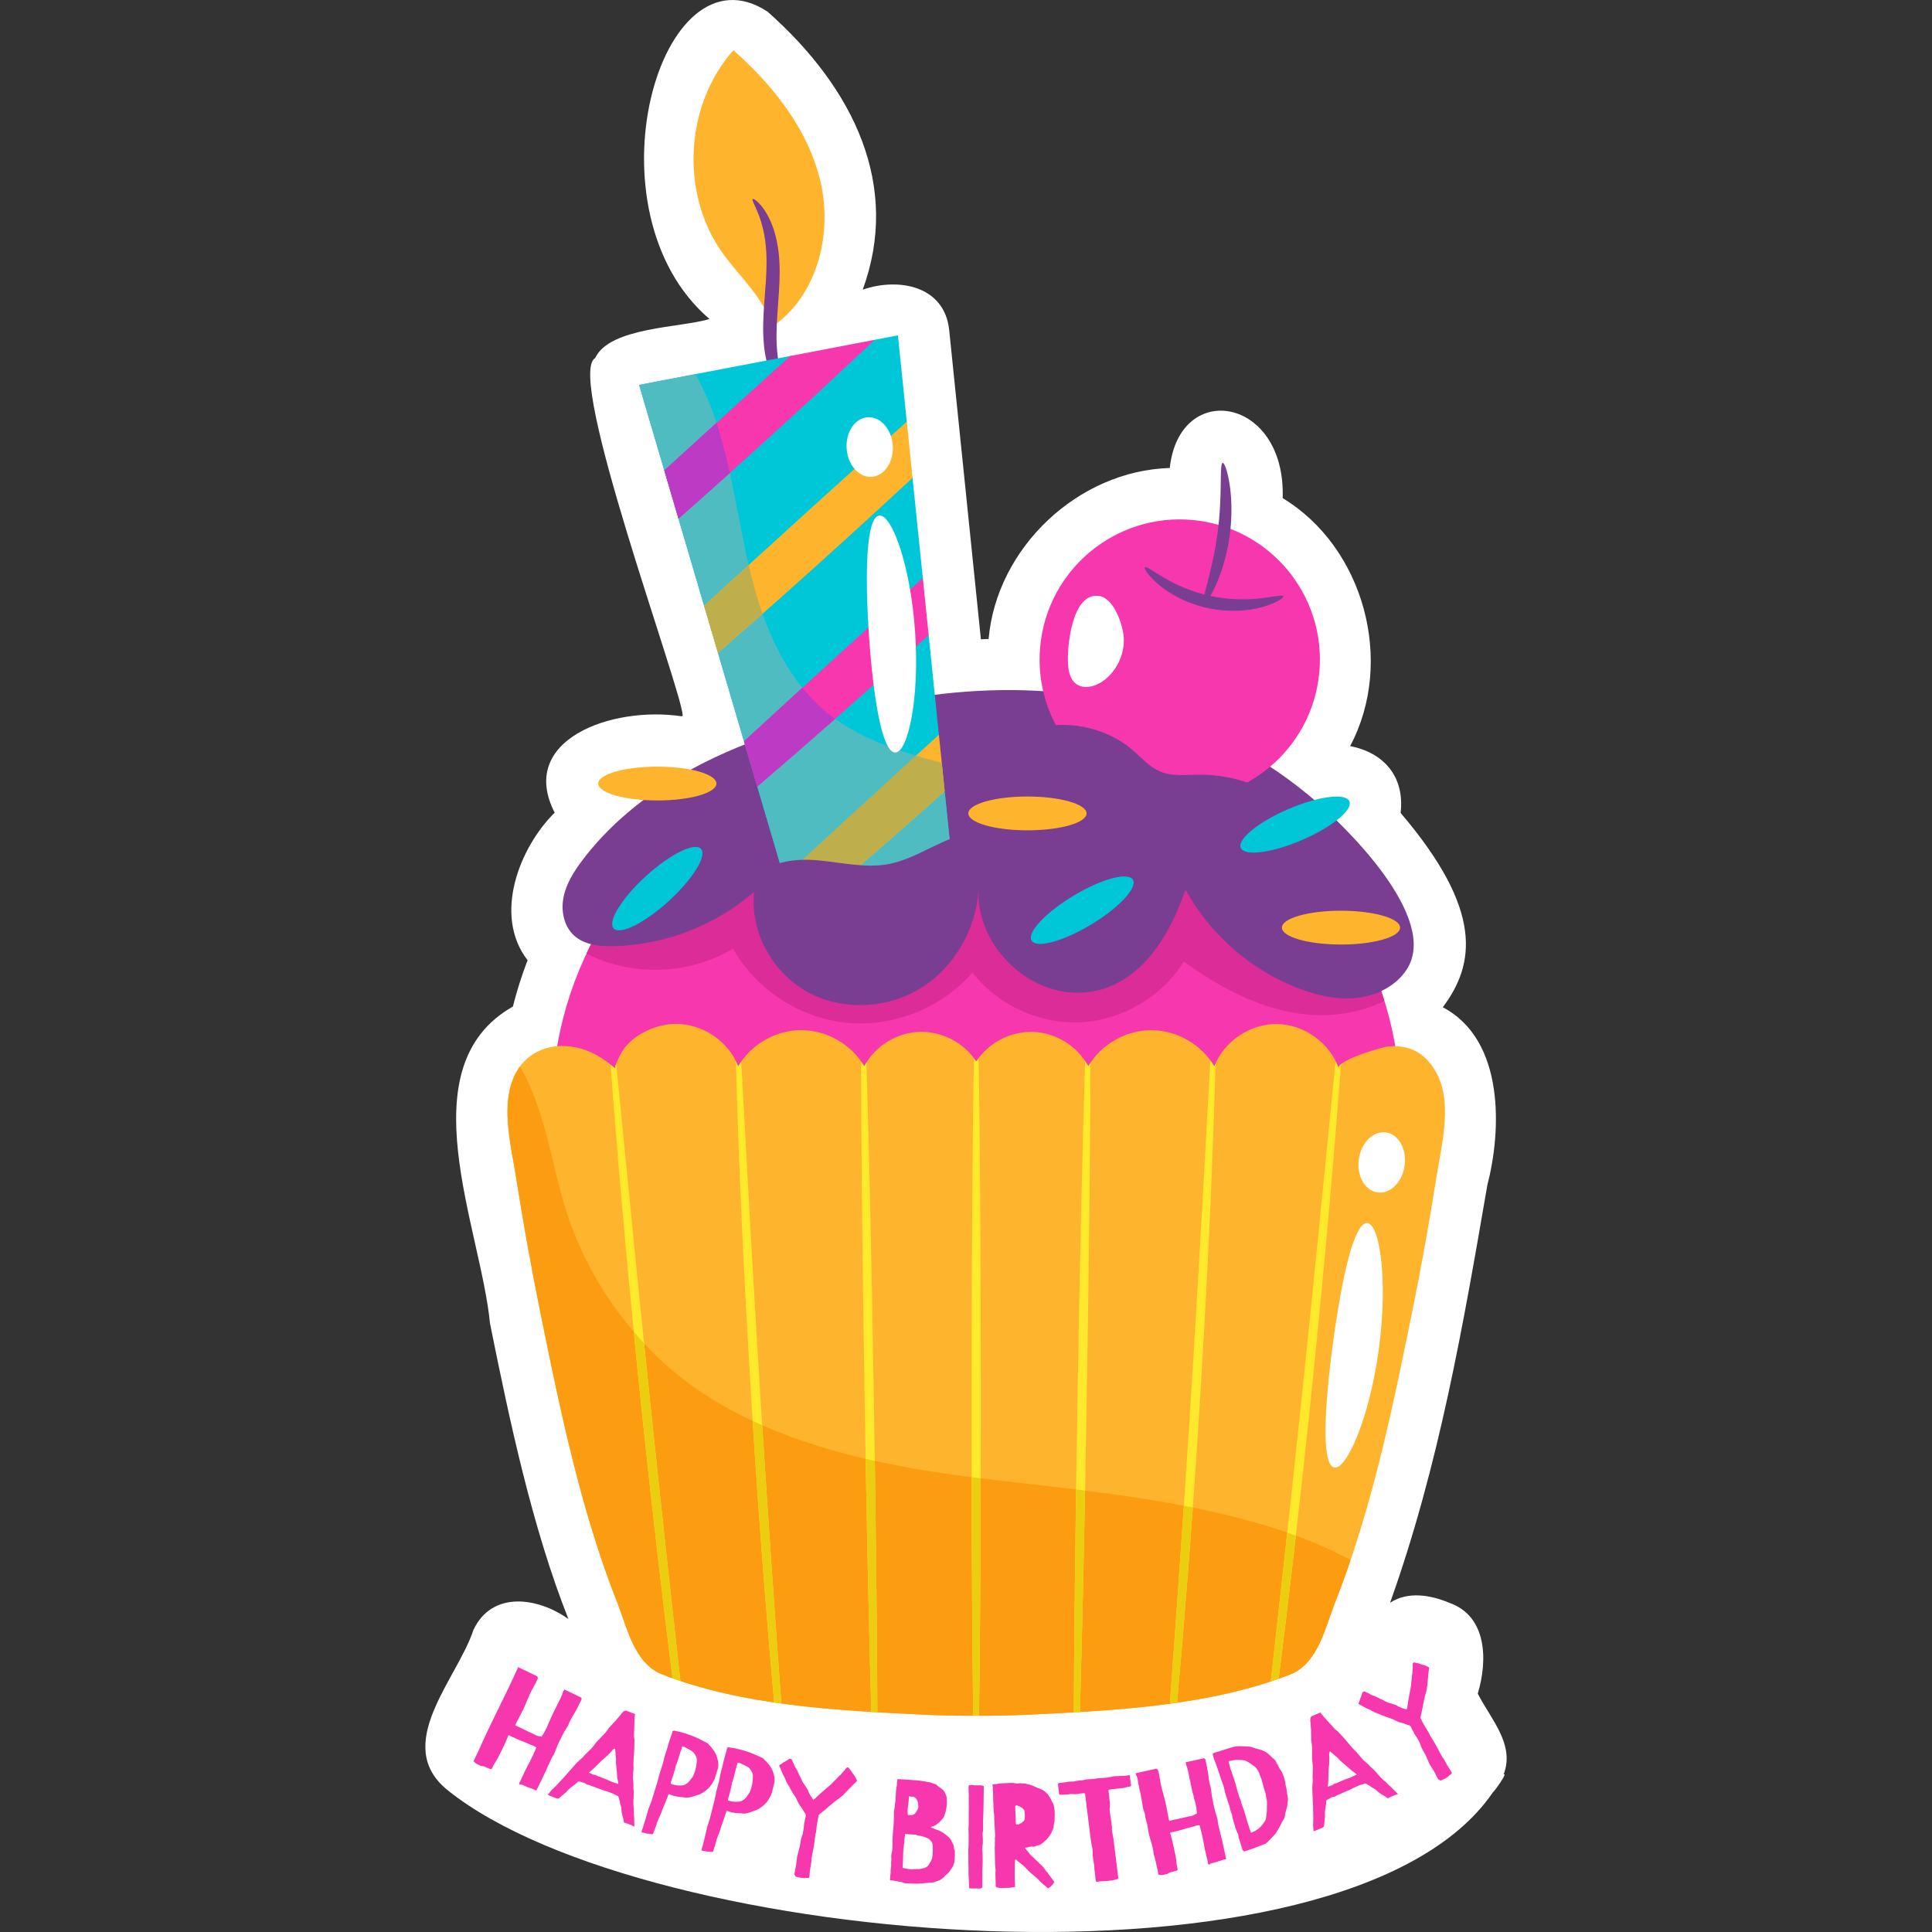 <?xml version="1.0" encoding="UTF-8"?>
<!-- Generator: Adobe Illustrator 25.2.1, SVG Export Plug-In . SVG Version: 6.00 Build 0)  -->
<svg xmlns="http://www.w3.org/2000/svg" xmlns:xlink="http://www.w3.org/1999/xlink" version="1.1" id="Capa_1" x="0px" y="0px" viewBox="0 0 512 512" style="enable-background:new 0 0 512 512;" xml:space="preserve" width="512" height="512">
<rect x="0" y="0" width="512" height="512" fill="#333333" stroke="none"/>
<g>
	<path style="fill:#FFFFFF;" d="M395.568,475.081c1.098-1.173,3.253-4.367,3.172-4.869l-0.255,0.002   c3.053-7.954-3.473-14.689-6.86-21.39c2.624-8.671,2.572-20.542-7.602-24.085c-4.901-2.05-10.913-3.096-15.639,0.006   c13.002-36.404,19.393-73.637,25.78-110.701c3.642-13.931,4.864-38.32-11.81-47.11c8.509-11.372,10.906-25.619-11.177-51.495   c1.139-9.598-4.462-16.002-13.381-17.714c11.926-22.406,3.638-52.707-17.876-65.717c0.895-26.798-27.365-31.536-29.919-7.984   c-24.3,0.711-45.893,21.135-48.01,45.312c-0.68,0.022-1.362,0.049-2.045,0.079l-8.4-81.936   c-1.218-11.765-13.415-13.996-22.915-10.722c10.024-27.418-2.144-53.207-25.224-73.669c-28.536-18.76-48.799,52.897-15.386,81.444   c-7.24,2.306-26.5,2.092-30.303,10.359c-7.984,4.526,22.984,87.94,23.218,94.776c-0.106,0.052-0.209,0.105-0.313,0.157   c-18.595-2.785-43.524,6.278-33.632,25.532c-9.236,9.137-16.447,27.098-7.179,39.11c-1.547,4.028-2.847,8.129-3.895,12.283   c-28.204,16.004-8.545,58.385-6.06,83.984c5.126,25.483,11.165,54.076,20.785,78.335c-7.97-5.72-20.222-7.649-25.176,2.874   c-4.29,13.073-21.798,30.504-6.751,42.548C171.061,516.388,356.626,531.782,395.568,475.081z"/>
	<g>
		<g>
			<ellipse style="fill:#F737AE;" cx="258.715" cy="292.922" rx="112.389" ry="102.014"/>
		</g>
		<g>
			<path style="fill:#FFB42E;" d="M204.554,86.682c-1.962-7.72-8.529-13.235-13.144-19.728     c-11.201-15.758-9.911-39.205,2.951-53.639c10.616,9.391,19.886,21.08,23.094,34.886c3.208,13.805-0.843,29.912-12.406,38.109"/>
		</g>
		<g>
			<path style="fill:#FFB42E;" d="M380.283,283.64c-2.892-4.768-6.854-6.82-12.522-6.308c-1.488,0.134-13.694,3.741-12.988,5.804     c-2.297-6.712-9.132-11.643-16.299-11.757c-7.167-0.114-14.159,4.598-16.672,11.236c-3.337-5.793-9.944-9.595-16.686-9.604     c-6.742-0.008-13.359,3.778-16.71,9.562c-2.79-5.284-8.573-8.893-14.598-9.11c-5.945-0.215-11.886,2.89-15.091,7.842     c-3.203-4.954-9.142-8.06-15.088-7.848c-6.025,0.215-11.809,3.821-14.602,9.104c-3.349-5.786-9.964-9.575-16.706-9.57     c-6.742,0.006-13.351,3.806-16.69,9.597c-2.51-6.638-9.5-11.353-16.667-11.243c-5.182,0.08-11.194,2.771-14.043,7.236     c-0.329,0.515-2.369,4.147-1.78,4.659c-4.106-3.574-8.493-6.016-14.104-6.036c-4.85-0.017-9.338,2.184-11.888,6.384     c-4.926,8.114-1.762,19.615-0.405,28.287c1.893,12.095,4.059,24.149,6.495,36.148c3.534,17.411,7.104,34.843,12.021,51.935     c2.398,8.335,5.104,16.591,8.298,24.663c2.634,6.658,4.519,16.195,11.845,19.074c21.289,8.363,46.606,9.611,69.237,10.705     c4.674,0.226,9.356,0.315,14.038,0.289c4.682,0.028,9.364-0.059,14.038-0.283c22.632-1.084,47.95-2.321,69.242-10.675     c7.328-2.875,9.217-12.412,11.854-19.068c3.197-8.071,5.907-16.325,8.308-24.659c4.924-17.089,8.501-34.52,12.043-51.93     c2.441-11.999,4.612-24.051,6.51-36.145C382.037,303.256,385.206,291.756,380.283,283.64z"/>
		</g>
		<g>
			<g>
				<path style="fill:#DB2C98;" d="M258.738,190.908c-46.354-0.01-86.148,25.459-103.339,61.82      c12.048,6.101,27.259,5.659,38.847-1.331c6.114,10.841,17.699,18.404,30.083,19.64c12.384,1.236,25.236-3.889,33.372-13.307      c6.726,8.657,17.815,13.734,28.764,13.168c10.948-0.566,21.455-6.759,27.253-16.063c9.137,6.548,19.31,12.134,30.433,13.758      c7.674,1.121,15.873,0.092,22.729-3.361C353.581,222.362,310.221,190.919,258.738,190.908z"/>
			</g>
		</g>
		<g>
			<g>
				<path style="fill:#793D91;" d="M210.506,107.179c0.412-0.405-1.823-2.755-3.274-7.474c-0.729-2.345-1.256-5.249-1.4-8.524      c-0.156-3.272,0.098-6.945,0.391-10.869c0.292-3.93,0.537-7.768,0.306-11.323c-0.219-3.547-0.903-6.74-1.879-9.285      c-1.977-5.167-4.895-7.285-5.174-6.95c-0.442,0.366,1.545,2.912,2.693,7.729c0.58,2.397,0.949,5.333,0.974,8.631      c0.037,3.295-0.291,6.98-0.587,10.928c-0.293,3.952-0.465,7.821-0.103,11.387c0.35,3.557,1.213,6.728,2.354,9.213      C207.126,105.697,210.269,107.539,210.506,107.179z"/>
			</g>
		</g>
		<g>
			<path style="fill:#F737AE;" d="M136.534,457.209c-0.014,0.028,0.08,0.081,0.284,0.162c0.202,0.079,0.428,0.181,0.678,0.303     l4.685,2.262c0.222,0.108,0.443,0.163,0.665,0.167c0.223,0.004,0.444,0.058,0.667,0.168l0.122-0.251     c0.178-0.224,0.4-0.578,0.672-1.067c0.27-0.489,0.466-0.86,0.586-1.109c0.108-0.222,0.205-0.459,0.291-0.709     c0.088-0.252,0.183-0.486,0.293-0.709c0.134-0.21,0.239-0.428,0.313-0.65c0.072-0.223,0.164-0.445,0.271-0.668l0.928-1.923     c0.042-0.082,0.138-0.267,0.295-0.555c0.155-0.285,0.292-0.588,0.413-0.907c0.216-0.447,0.407-0.81,0.577-1.089     c0.168-0.279,0.347-0.683,0.533-1.211c0.082-0.1,0.131-0.204,0.153-0.315c0.018-0.111,0.062-0.236,0.13-0.376     c0.026-0.056,0.041-0.108,0.048-0.156c0.007-0.049,0.024-0.1,0.05-0.156c0.054-0.112,0.108-0.224,0.162-0.333     c0.054-0.112,0.129-0.231,0.225-0.356l4.474,2.16c0.072,0.208,0.091,0.362,0.058,0.469c-0.035,0.103-0.084,0.227-0.15,0.365     c-0.189,0.389-0.376,0.757-0.558,1.097c-0.183,0.342-0.347,0.667-0.494,0.971c-0.244,0.503-0.538,1.023-0.882,1.561     c-0.346,0.538-0.668,1.113-0.963,1.725c-0.108,0.224-0.229,0.511-0.363,0.859c-0.136,0.347-0.297,0.649-0.486,0.899     c-0.421,0.657-0.793,1.305-1.115,1.936c-0.326,0.635-0.641,1.273-0.953,1.914c-0.268,0.559-0.514,1.138-0.734,1.736     c-0.22,0.598-0.446,1.134-0.673,1.607c-0.15,0.17-0.345,0.498-0.578,0.983c-0.238,0.488-0.483,1.015-0.737,1.58     c-0.256,0.563-0.499,1.1-0.726,1.609c-0.228,0.507-0.391,0.86-0.485,1.056l-2.062,4.265c-0.613-0.297-1.181-0.531-1.702-0.695     c-0.522-0.167-1.033-0.37-1.534-0.613c-0.224-0.106-0.415-0.193-0.576-0.25c-0.161-0.061-0.386-0.075-0.675-0.043l-0.087-0.351     c0.122-0.182,0.263-0.44,0.426-0.774c0.16-0.336,0.325-0.695,0.494-1.077c0.167-0.383,0.332-0.741,0.494-1.077     s0.29-0.6,0.385-0.795c0.335-0.627,0.67-1.265,1-1.913c0.331-0.65,0.653-1.295,0.96-1.934c-0.012,0.026,0.015-0.046,0.081-0.219     s0.15-0.365,0.252-0.574c0.102-0.209,0.191-0.415,0.272-0.618c0.079-0.2,0.135-0.327,0.161-0.385     c0.054-0.112,0.038-0.17-0.044-0.176c-0.083-0.006-0.174-0.049-0.272-0.133c-0.28-0.204-0.528-0.331-0.742-0.384     c-0.216-0.051-0.463-0.146-0.741-0.28c-0.168-0.082-0.38-0.174-0.637-0.283c-0.26-0.107-0.525-0.219-0.795-0.332     c-0.272-0.115-0.541-0.217-0.804-0.309c-0.263-0.096-0.48-0.183-0.646-0.264l-1.861-0.848c-0.14-0.066-0.256-0.13-0.345-0.193     c-0.091-0.059-0.2-0.103-0.324-0.128c-0.084-0.04-0.153-0.004-0.206,0.104c-0.026,0.058-0.033,0.107-0.019,0.149     c-0.162,0.333-0.313,0.68-0.451,1.043c-0.142,0.362-0.305,0.737-0.495,1.128l-0.545,1.129c-0.349,0.725-0.702,1.431-1.052,2.122     c-0.35,0.689-0.757,1.372-1.218,2.041l-0.585,1.213c-0.194,0.044-0.357,0.044-0.49-0.005c-0.131-0.045-0.309-0.122-0.533-0.23     s-0.504-0.236-0.845-0.385c-0.342-0.147-0.658-0.206-0.948-0.172l-1.213-0.587c-0.138-0.068-0.253-0.15-0.345-0.245     c-0.092-0.095-0.244-0.244-0.453-0.45l1.373-2.843c3.311-7.564,7.139-14.61,10.462-22.076l5.1,2.465     c0.058,0.166,0.086,0.319,0.09,0.455c0,0.07-0.005,0.119-0.019,0.147c-0.242,0.571-0.505,1.113-0.786,1.631     c-0.286,0.517-0.577,1.045-0.872,1.59c-0.365,0.753-0.7,1.503-1.009,2.246c-0.308,0.745-0.624,1.487-0.946,2.225     c-0.19,0.391-0.39,0.789-0.607,1.202c-0.216,0.409-0.418,0.813-0.607,1.202c-0.188,0.391-0.412,0.816-0.668,1.279     C136.742,456.707,136.586,457.029,136.534,457.209z"/>
			<path style="fill:#F737AE;" d="M149.773,470.647c0.425-0.503,0.854-0.991,1.288-1.471s0.863-0.97,1.289-1.469     c0.309-0.378,0.665-0.741,1.063-1.085c0.398-0.343,0.75-0.653,1.059-0.936c0.334-0.436,0.638-0.775,0.913-1.016     c0.274-0.242,0.444-0.4,0.507-0.475c0.023-0.061,0.143-0.177,0.362-0.358c0.218-0.184,0.516-0.5,0.89-0.952     c0.186-0.224,0.371-0.471,0.554-0.731s0.383-0.501,0.599-0.715l2.01-2.112c0.237-0.275,0.408-0.481,0.514-0.624     c0.104-0.14,0.192-0.267,0.266-0.37c0.073-0.103,0.152-0.223,0.236-0.355c0.085-0.135,0.261-0.333,0.526-0.594     c0.269-0.262,0.507-0.521,0.72-0.769c0.213-0.248,0.452-0.507,0.718-0.768c0.126-0.153,0.251-0.303,0.376-0.454     c0.123-0.15,0.247-0.301,0.374-0.454c0.174-0.196,0.324-0.37,0.448-0.521c0.125-0.151,0.261-0.331,0.408-0.539     c0.079-0.036,0.154-0.099,0.222-0.187c0.067-0.092,0.173-0.192,0.315-0.303c0.216-0.049,0.387-0.056,0.508-0.029     c0.121,0.031,0.241,0.069,0.356,0.113l1.992,0.769c0.014,0.138,0.001,0.257-0.039,0.357c-0.037,0.104-0.052,0.222-0.038,0.359     l-0.077,0.716l-0.003,0.398l-0.04,1.527l-0.072,2.51l0.086,0.678c0.036,0.083,0.045,0.228,0.033,0.437     c-0.016,0.211-0.021,0.481-0.017,0.815c0.002,0.433-0.012,0.917-0.036,1.454c-0.028,0.54-0.056,1.068-0.088,1.583     c-0.077,0.802-0.115,1.398-0.121,1.796c-0.003,0.398-0.005,0.812-0.005,1.243c0.042,0.15,0.05,0.3,0.024,0.456     c-0.028,0.155-0.042,0.317-0.038,0.485l-0.121,1.993l0.136,1.843c-0.014,0.293-0.018,0.583-0.011,0.869     c0.007,0.282,0.038,0.569,0.094,0.855c0.007,0.669-0.009,1.266-0.047,1.799c-0.041,0.532-0.055,1.132-0.045,1.799     c0.014,0.303,0.044,0.598,0.085,0.879c0.039,0.283,0.054,0.568,0.04,0.861c0.002,0.168,0.004,0.335,0.008,0.501     c0.002,0.168,0.004,0.333,0.006,0.501c0.044,0.315,0.063,0.629,0.06,0.943c-0.005,0.314,0.003,0.656,0.027,1.028     c-0.01,0.196-0.005,0.398,0.015,0.604c0.02,0.208,0.018,0.389-0.011,0.544c-0.143-0.056-0.283-0.126-0.418-0.21     c-0.131-0.085-0.256-0.148-0.371-0.193l-0.736-0.285c-0.262-0.102-0.496-0.183-0.702-0.244c-0.21-0.062-0.385-0.125-0.528-0.18     c-0.012-0.404-0.091-0.824-0.237-1.26c-0.146-0.439-0.269-0.957-0.369-1.562c-0.002-0.166-0.01-0.32-0.022-0.456     c-0.014-0.138-0.026-0.277-0.04-0.414c0.008-0.196-0.063-0.505-0.215-0.93c-0.152-0.424-0.208-0.727-0.17-0.909     c-0.131-0.352-0.217-0.625-0.256-0.822c-0.041-0.197-0.105-0.396-0.193-0.598c-0.115-0.044-0.258-0.107-0.426-0.187     c-0.168-0.082-0.317-0.163-0.45-0.25c-0.164-0.095-0.346-0.183-0.546-0.26l-1.04-0.401c-0.145-0.057-0.301-0.109-0.464-0.154     c-0.165-0.046-0.409-0.125-0.73-0.231c-0.325-0.109-0.765-0.262-1.317-0.46c-0.556-0.195-1.297-0.473-2.22-0.829l-0.302-0.115     c-0.232-0.091-0.42-0.14-0.567-0.143c-0.148-0.007-0.32-0.1-0.516-0.276c-0.065-0.091-0.27-0.184-0.612-0.287     c-0.345-0.097-0.58-0.155-0.705-0.171l-0.579-0.173l-0.335,0.221c-0.125,0.149-0.304,0.313-0.537,0.491     c-0.234,0.176-0.469,0.349-0.701,0.525c-0.234,0.176-0.459,0.352-0.679,0.534s-0.385,0.333-0.498,0.456l-0.605,0.66l-1.851,1.577     c-0.103,0.093-0.212,0.119-0.327,0.073c-0.115-0.043-0.212-0.048-0.293-0.012l-2.209-0.852c-0.072-0.162-0.101-0.254-0.091-0.284     c0.012-0.03,0.101-0.093,0.273-0.192c0.045-0.119,0.154-0.265,0.324-0.45c0.17-0.183,0.277-0.333,0.321-0.448     c0.233-0.176,0.447-0.366,0.644-0.573c0.195-0.207,0.395-0.404,0.599-0.589L149.773,470.647z M163.014,463.406     c-0.168,0.002-0.296,0.035-0.387,0.1c-0.091,0.063-0.188,0.142-0.289,0.235c-0.273,0.359-0.577,0.698-0.916,1.018     c-0.338,0.316-0.671,0.645-1,0.982c-0.257,0.234-0.504,0.444-0.743,0.634c-0.238,0.189-0.473,0.406-0.699,0.649     c-0.482,0.481-0.962,0.95-1.439,1.413c-0.477,0.463-0.98,0.909-1.511,1.335l0.261,0.099c0.23,0.089,0.434,0.186,0.613,0.285     c0.175,0.101,0.375,0.162,0.602,0.182c0.196,0.01,0.366,0.059,0.515,0.15c0.147,0.089,0.294,0.16,0.439,0.217     c0.491,0.19,0.998,0.379,1.525,0.564c0.525,0.185,1.094,0.43,1.708,0.734c0.305,0.151,0.601,0.266,0.89,0.341     c0.284,0.077,0.571,0.172,0.86,0.283l0.391,0.152c0.014-0.127,0.016-0.235,0.001-0.325c-0.017-0.088-0.036-0.191-0.061-0.298     c-0.026-0.275-0.072-0.526-0.134-0.747c-0.063-0.226-0.09-0.485-0.076-0.776l-0.346-3.619c-0.004-0.166,0.012-0.377,0.043-0.632     L163.014,463.406z"/>
			<path style="fill:#F737AE;" d="M187.808,473.864c-0.366,0.34-0.704,0.626-1.015,0.852c-0.314,0.228-0.702,0.463-1.168,0.709     c-0.3,0.134-0.647,0.262-1.044,0.384c-0.392,0.119-0.785,0.234-1.175,0.339c-0.388,0.108-0.744,0.184-1.065,0.229     c-0.324,0.047-0.543,0.051-0.662,0.016c-0.491-0.089-0.967-0.147-1.428-0.173c-0.462-0.031-0.912-0.115-1.357-0.253     c-0.167,0.014-0.349-0.026-0.547-0.117c-0.197-0.096-0.415-0.177-0.651-0.251l-0.488-0.152c-0.14,0.347-0.29,0.729-0.452,1.149     c-0.162,0.421-0.339,0.86-0.528,1.319c-0.192,0.461-0.374,0.899-0.551,1.312c-0.177,0.415-0.32,0.799-0.431,1.154     c-0.185,0.497-0.404,0.994-0.656,1.502c-0.254,0.504-0.43,0.968-0.529,1.393c-0.037,0.116-0.109,0.329-0.221,0.634     c-0.11,0.309-0.223,0.622-0.338,0.94c-0.116,0.322-0.275,0.71-0.482,1.164c-0.194,0.104-0.423,0.113-0.69,0.03     c-0.265-0.082-0.532-0.114-0.793-0.098c-0.328-0.103-0.613-0.174-0.859-0.219c-0.245-0.043-0.486-0.102-0.723-0.172     c0.138-0.347,0.286-0.772,0.442-1.276c0.156-0.504,0.32-1.032,0.493-1.597c0.172-0.561,0.341-1.125,0.499-1.694     c0.159-0.565,0.313-1.085,0.459-1.56c0.127-0.412,0.297-0.86,0.513-1.347c0.215-0.483,0.38-0.968,0.498-1.451l1.098-3.549     c0.1-0.227,0.194-0.53,0.28-0.908c0.084-0.378,0.163-0.688,0.237-0.924c0.195-0.845,0.45-1.691,0.759-2.537     c0.31-0.842,0.535-1.599,0.677-2.268c0.068-0.433,0.178-0.867,0.331-1.307c0.151-0.439,0.292-0.865,0.419-1.281     c0.174-0.561,0.338-1.119,0.493-1.671c0.153-0.55,0.336-1.117,0.549-1.699c0.093-0.298,0.189-0.591,0.297-0.884     c0.105-0.288,0.186-0.573,0.239-0.846c0.192-0.104,0.38-0.135,0.562-0.095c0.184,0.04,0.331,0.08,0.452,0.115     c0.373,0.05,0.799,0.141,1.276,0.273c0.477,0.132,0.973,0.285,1.486,0.459c0.513,0.175,1.009,0.352,1.488,0.533     c0.48,0.181,0.888,0.355,1.224,0.525c0.316,0.131,0.64,0.287,0.973,0.469c0.332,0.185,0.696,0.371,1.092,0.558     c0.337,0.168,0.598,0.317,0.788,0.438c0.641,0.654,1.183,1.306,1.631,1.962c0.444,0.654,0.749,1.349,0.911,2.08     c0.095,0.321,0.167,0.694,0.217,1.111c0.047,0.421,0.029,0.877-0.059,1.367l-0.92,2.972c-0.168,0.338-0.397,0.738-0.685,1.201     C188.382,473.184,188.096,473.565,187.808,473.864z M183.586,470.856c0.422-0.84,0.713-1.705,0.876-2.596     c0.16-0.89,0.231-1.563,0.211-2.024c-0.002-0.098-0.032-0.238-0.09-0.415c-0.058-0.18-0.147-0.388-0.272-0.619     c-0.122-0.231-0.271-0.456-0.445-0.674c-0.176-0.215-0.361-0.385-0.549-0.507l-0.46-0.24c-0.756-0.495-1.435-0.818-2.035-0.968     c-0.09,0.294-0.193,0.596-0.303,0.899c-0.112,0.307-0.217,0.624-0.317,0.947c-0.183,0.595-0.366,1.185-0.548,1.776     c-0.183,0.591-0.374,1.102-0.568,1.526c-0.127,0.512-0.235,0.943-0.326,1.284c-0.09,0.346-0.212,0.769-0.366,1.273     c-0.047,0.147-0.111,0.331-0.194,0.548c-0.083,0.217-0.158,0.436-0.228,0.657c-0.068,0.223-0.13,0.422-0.186,0.599     c-0.055,0.177-0.071,0.285-0.051,0.325c0.289,0.219,0.9,0.391,1.833,0.519c0.157,0.017,0.456,0.018,0.897,0.009     c0.44-0.009,0.834-0.107,1.184-0.292c0.386-0.204,0.734-0.492,1.045-0.866C183.003,471.641,183.299,471.255,183.586,470.856z"/>
			<path style="fill:#F737AE;" d="M203.057,477.757c-0.347,0.361-0.67,0.665-0.969,0.905c-0.302,0.245-0.678,0.502-1.127,0.771     c-0.295,0.153-0.635,0.297-1.022,0.439c-0.387,0.144-0.772,0.28-1.154,0.406c-0.383,0.126-0.733,0.221-1.054,0.287     c-0.32,0.062-0.539,0.078-0.658,0.047c-0.496-0.057-0.973-0.09-1.435-0.095c-0.464-0.005-0.919-0.064-1.368-0.177     c-0.167,0.024-0.352-0.007-0.553-0.091c-0.204-0.081-0.424-0.153-0.665-0.215l-0.496-0.123c-0.121,0.353-0.25,0.743-0.39,1.172     c-0.137,0.429-0.291,0.877-0.456,1.345c-0.167,0.47-0.327,0.915-0.48,1.34c-0.155,0.426-0.277,0.815-0.368,1.177     c-0.158,0.501-0.349,1.014-0.575,1.53c-0.226,0.519-0.378,0.992-0.453,1.421c-0.029,0.119-0.092,0.336-0.186,0.645     c-0.095,0.313-0.191,0.632-0.287,0.959c-0.099,0.327-0.237,0.721-0.418,1.187c-0.19,0.112-0.416,0.135-0.687,0.069     c-0.271-0.071-0.537-0.087-0.799-0.059c-0.331-0.081-0.622-0.139-0.868-0.169c-0.247-0.031-0.491-0.077-0.732-0.137     c0.12-0.351,0.246-0.784,0.373-1.293c0.127-0.512,0.265-1.05,0.407-1.623c0.144-0.569,0.28-1.141,0.408-1.715     c0.126-0.574,0.252-1.104,0.373-1.584c0.104-0.419,0.252-0.878,0.441-1.373c0.187-0.493,0.325-0.986,0.417-1.474l0.905-3.604     c0.089-0.232,0.167-0.54,0.232-0.921c0.063-0.383,0.126-0.697,0.186-0.936c0.149-0.857,0.358-1.712,0.621-2.573     c0.265-0.861,0.449-1.627,0.554-2.304c0.045-0.436,0.132-0.876,0.26-1.322c0.13-0.448,0.246-0.881,0.351-1.303     c0.144-0.569,0.277-1.136,0.403-1.692c0.122-0.56,0.275-1.136,0.458-1.732c0.075-0.3,0.158-0.597,0.248-0.893     c0.091-0.298,0.154-0.584,0.192-0.861c0.19-0.112,0.375-0.153,0.558-0.123c0.183,0.028,0.336,0.058,0.455,0.089     c0.376,0.03,0.805,0.1,1.29,0.203c0.485,0.108,0.989,0.234,1.51,0.379c0.521,0.149,1.027,0.299,1.515,0.453     c0.486,0.156,0.904,0.307,1.25,0.457c0.322,0.114,0.653,0.253,0.996,0.418c0.341,0.167,0.715,0.332,1.118,0.496     c0.347,0.152,0.617,0.282,0.812,0.396c0.674,0.617,1.252,1.24,1.732,1.871c0.481,0.633,0.822,1.308,1.024,2.028     c0.114,0.315,0.205,0.683,0.277,1.098c0.069,0.418,0.073,0.875,0.014,1.369l-0.757,3.018c-0.153,0.347-0.358,0.76-0.622,1.234     C203.593,477.049,203.327,477.443,203.057,477.757z M198.677,474.983c0.377-0.862,0.621-1.744,0.736-2.64     c0.113-0.898,0.147-1.575,0.103-2.034c-0.008-0.097-0.046-0.234-0.112-0.411c-0.068-0.177-0.171-0.379-0.304-0.602     c-0.135-0.227-0.295-0.441-0.483-0.649c-0.189-0.207-0.38-0.366-0.575-0.479l-0.473-0.216c-0.78-0.451-1.474-0.736-2.083-0.857     c-0.075,0.3-0.159,0.607-0.254,0.918c-0.097,0.311-0.182,0.631-0.268,0.962c-0.15,0.6-0.298,1.203-0.451,1.802     c-0.152,0.602-0.314,1.117-0.487,1.554c-0.098,0.518-0.183,0.952-0.255,1.299c-0.072,0.348-0.172,0.78-0.299,1.292     c-0.037,0.148-0.092,0.335-0.164,0.558c-0.072,0.221-0.135,0.441-0.193,0.666c-0.056,0.225-0.108,0.429-0.151,0.61     c-0.046,0.181-0.058,0.291-0.035,0.326c0.3,0.203,0.919,0.345,1.859,0.419c0.158,0.009,0.457-0.004,0.894-0.039     c0.441-0.03,0.829-0.15,1.167-0.354c0.375-0.225,0.708-0.532,0.997-0.921C198.138,475.798,198.415,475.396,198.677,474.983z"/>
			<path style="fill:#F737AE;" d="M212.894,472.556c0.2,0.286,0.406,0.583,0.62,0.888c0.211,0.307,0.411,0.633,0.6,0.983     c0.077,0.266,0.17,0.495,0.278,0.688c0.106,0.193,0.228,0.425,0.367,0.702l0.741,1.125l0.584-0.364l0.294-0.326     c0.192-0.184,0.484-0.453,0.879-0.808c0.393-0.352,0.849-0.749,1.371-1.192l1.793-1.562c-0.035,0.025-0.006-0.017,0.094-0.124     c0.097-0.11,0.205-0.222,0.322-0.344c0.115-0.119,0.222-0.225,0.317-0.321c0.095-0.09,0.126-0.125,0.09-0.099     c0.215-0.152,0.435-0.362,0.658-0.637c0.221-0.275,0.48-0.527,0.772-0.756c0.192-0.186,0.368-0.383,0.533-0.591     c0.161-0.204,0.339-0.402,0.529-0.588l0.5-0.665c0.177-0.124,0.284-0.19,0.32-0.201c0.031-0.009,0.11-0.004,0.232,0.019     c0.371,0.382,0.672,0.758,0.904,1.128c0.231,0.376,0.512,0.777,0.841,1.217l0.18,0.317c0.094,0.175,0.176,0.33,0.246,0.468     c0.068,0.137,0.12,0.29,0.154,0.453c-0.042,0.058-0.129,0.149-0.264,0.283c-0.135,0.134-0.277,0.265-0.425,0.395l-2.2,2.244     c-0.399,0.463-0.81,0.866-1.235,1.217c-0.425,0.347-0.853,0.668-1.285,0.971c-0.359,0.249-0.7,0.517-1.018,0.804     c-0.321,0.289-0.623,0.534-0.911,0.734c-0.459,0.45-0.917,0.847-1.373,1.19c-0.456,0.341-0.854,0.67-1.192,0.988l-0.225,0.195     c-0.108,0.419-0.204,0.867-0.288,1.338c-0.086,0.476-0.162,0.917-0.219,1.332c-0.06,0.414-0.103,0.784-0.13,1.109     c-0.027,0.323-0.057,0.58-0.092,0.762c-0.011,0.062-0.031,0.135-0.064,0.224c-0.032,0.087-0.053,0.164-0.062,0.224l-0.051,0.274     c-0.088,0.834-0.175,1.533-0.262,2.101s-0.169,1.064-0.246,1.489c-0.12,0.67-0.24,1.279-0.354,1.824     c-0.114,0.546-0.185,1.161-0.216,1.85c-0.077,0.425-0.166,0.959-0.266,1.604c-0.102,0.639-0.162,1.196-0.183,1.663l-0.142,0.777     c-0.053,0.118-0.224,0.155-0.515,0.117c-0.294-0.036-0.476-0.031-0.549,0.021c-0.289,0.042-0.694,0.016-1.213-0.077     c-0.518-0.096-0.969-0.207-1.352-0.338c-0.034-0.168-0.078-0.276-0.129-0.333c-0.054-0.056-0.1-0.152-0.139-0.283l0.2-1.099     c0.045-0.243,0.099-0.508,0.168-0.795c0.067-0.285,0.129-0.675,0.188-1.169c0.017-0.091,0.029-0.213,0.041-0.371     c0.012-0.154,0.027-0.325,0.047-0.509c0.017-0.187,0.04-0.361,0.07-0.53c0.032-0.167,0.052-0.281,0.063-0.344     c0.187-0.691,0.35-1.287,0.49-1.797c0.139-0.51,0.246-1.059,0.322-1.644c0.074-0.583,0.178-1.074,0.316-1.475     c0.133-0.401,0.23-0.674,0.289-0.821l0.273-1.507c0.031-0.34,0.063-0.704,0.103-1.091c0.038-0.387,0.075-0.593,0.112-0.616     c0.04-0.056,0.06-0.125,0.059-0.203c-0.003-0.078,0.003-0.149,0.014-0.209c0.028-0.155,0.063-0.352,0.107-0.594     c0.045-0.245,0.093-0.423,0.146-0.541c0.045-0.243,0.032-0.434-0.039-0.574c-0.068-0.137-0.165-0.297-0.29-0.476     c-0.095-0.173-0.199-0.335-0.313-0.481c-0.116-0.146-0.192-0.287-0.231-0.42l-0.563-0.808c-0.215-0.198-0.454-0.609-0.719-1.239     c-0.264-0.632-0.573-1.182-0.928-1.656c-0.074-0.108-0.209-0.321-0.402-0.638c-0.195-0.319-0.393-0.662-0.593-1.03     c-0.201-0.366-0.394-0.698-0.574-0.999c-0.182-0.299-0.283-0.483-0.301-0.551c-0.056-0.042-0.111-0.13-0.165-0.265     c-0.052-0.135-0.113-0.281-0.181-0.434c-0.066-0.153-0.126-0.299-0.181-0.435c-0.055-0.133-0.078-0.218-0.072-0.249     c-0.115-0.238-0.228-0.439-0.34-0.603c-0.112-0.162-0.211-0.361-0.295-0.596l-0.826-1.944l0.04-0.225     c0.302-0.104,0.556-0.247,0.761-0.431c0.205-0.182,0.446-0.327,0.718-0.437c0.173-0.093,0.377-0.223,0.611-0.384     c0.233-0.162,0.423-0.292,0.567-0.393l0.594,0.109c0.078,0.264,0.194,0.538,0.347,0.817c0.155,0.279,0.27,0.551,0.349,0.815     c0.012,0.097,0.065,0.203,0.156,0.311c0.087,0.112,0.129,0.198,0.118,0.26c0.054,0.042,0.16,0.192,0.319,0.458     c0.156,0.262,0.252,0.463,0.291,0.596l0.512,1.084c0.119,0.208,0.207,0.375,0.265,0.496c0.057,0.12,0.138,0.317,0.246,0.587     c0.05,0.071,0.125,0.225,0.224,0.465C212.725,472.32,212.814,472.476,212.894,472.556z"/>
			<path style="fill:#F737AE;" d="M252.864,490.061c0.086,0.098,0.138,0.247,0.154,0.451c0.017,0.204,0.029,0.407,0.03,0.608     c0.003,0.202-0.002,0.388-0.013,0.558c-0.013,0.172-0.021,0.3-0.027,0.393c0.033,0.437-0.008,0.931-0.121,1.481     c-0.115,0.553-0.31,1.022-0.583,1.405l-0.669,0.98c-0.272,0.355-0.498,0.594-0.676,0.724c-0.18,0.128-0.419,0.352-0.72,0.672     c-0.135,0.178-0.301,0.331-0.494,0.459c-0.195,0.125-0.375,0.263-0.539,0.407l-0.955,0.353c-0.255,0.109-0.533,0.198-0.832,0.273     c-0.299,0.073-0.574,0.101-0.819,0.083c-0.782,0.073-1.561,0.144-2.343,0.217c-0.78,0.073-1.572,0.083-2.374,0.029     c-0.249-0.016-0.542-0.028-0.882-0.033c-0.341-0.009-0.637-0.02-0.881-0.037c-0.251,0.014-0.518-0.041-0.805-0.17     c-0.287-0.127-0.522-0.197-0.707-0.209l-1.382-0.231c-0.154-0.04-0.366-0.087-0.642-0.136s-0.523-0.079-0.738-0.094l0.072-1.113     c0.042-0.151,0.067-0.313,0.079-0.483c0.01-0.168,0.022-0.346,0.035-0.531c-0.008-0.344,0.013-0.676,0.066-0.997     c0.053-0.325,0.074-0.655,0.066-0.997c-0.02-0.154-0.024-0.32-0.013-0.49c0.01-0.168,0.022-0.332,0.032-0.486     c0.05-0.308,0.057-0.618,0.014-0.931c-0.043-0.313-0.02-0.621,0.061-0.926c0.161-0.549,0.244-1.103,0.25-1.658     c0.005-0.559,0.014-1.164,0.026-1.816c-0.009-0.308-0.006-0.607,0.011-0.883c0.02-0.278,0.038-0.556,0.056-0.835l0.199-2.313     c0.013-0.185,0.028-0.432,0.049-0.742c0.02-0.308,0.034-0.625,0.039-0.951c0.007-0.326,0.01-0.626,0.015-0.909     c0.002-0.277,0.009-0.477,0.015-0.604c-0.043-0.281-0.023-0.587,0.061-0.926c0.047-0.214,0.084-0.442,0.115-0.691     c0.031-0.245,0.057-0.492,0.072-0.739c0.094-0.491,0.156-1.068,0.185-1.731c0.028-0.668,0.06-1.261,0.096-1.788     c0.023-0.371,0.062-0.708,0.112-1.016c0.052-0.305,0.094-0.505,0.134-0.597c-0.003-0.435,0.02-0.774,0.067-1.019     c0.047-0.244,0.076-0.443,0.086-0.601l4.913,0.326c0.616,0.041,1.248,0.122,1.89,0.24c0.644,0.122,1.288,0.233,1.932,0.34     c0.276,0.079,0.472,0.156,0.589,0.224c0.212,0.076,0.395,0.137,0.549,0.177c0.152,0.04,0.289,0.095,0.409,0.166     c0.144,0.164,0.333,0.331,0.569,0.502c0.238,0.172,0.468,0.334,0.689,0.49c0.225,0.154,0.43,0.323,0.621,0.506     c0.189,0.183,0.308,0.369,0.358,0.558c0.051,0.161,0.124,0.329,0.222,0.504c0.096,0.177,0.17,0.345,0.223,0.502     c0.067,0.376,0.106,0.868,0.111,1.473c0.006,0.607-0.041,1.216-0.144,1.831c-0.104,0.615-0.257,1.193-0.463,1.739     c-0.208,0.544-0.475,0.96-0.803,1.25c-0.372,0.439-0.744,0.796-1.118,1.065c-0.378,0.271-0.706,0.474-0.996,0.61     c-0.154-0.01-0.296,0.019-0.423,0.089c-0.13,0.069-0.255,0.099-0.38,0.091c0.238,0.172,0.433,0.272,0.587,0.298     c0.152,0.024,0.347,0.12,0.586,0.291c0.061,0.005,0.165,0.042,0.316,0.113c0.151,0.074,0.257,0.111,0.318,0.116     c0.247,0.018,0.498,0.111,0.75,0.283s0.573,0.363,0.962,0.573c0.089,0.071,0.215,0.164,0.378,0.283     c0.163,0.117,0.332,0.255,0.508,0.404c0.177,0.153,0.338,0.296,0.484,0.43c0.144,0.132,0.247,0.247,0.303,0.345     c0.229,0.264,0.343,0.442,0.336,0.533c-0.006,0.095,0.09,0.288,0.287,0.579c0.17,0.26,0.277,0.516,0.323,0.764     C252.781,489.419,252.824,489.716,252.864,490.061z M241.593,481.031c0.122,0.008,0.306-0.052,0.547-0.174     c0.239-0.123,0.43-0.303,0.57-0.544c0.17-0.237,0.344-0.534,0.526-0.897c0.177-0.361,0.203-0.73,0.072-1.112     c0.028-0.401-0.055-0.811-0.245-1.223c-0.189-0.418-0.494-0.719-0.917-0.901c-0.124-0.008-0.202-0.021-0.231-0.039     s-0.107-0.031-0.23-0.037c-0.127,0.053-0.206,0.064-0.235,0.03c-0.029-0.032-0.12-0.055-0.274-0.063l-0.278-0.018     c-0.053,0.801-0.139,1.618-0.254,2.448c-0.117,0.83-0.142,1.652-0.071,2.463L241.593,481.031z M241.248,495.389     c0.122,0.008,0.318,0.004,0.583-0.01c0.263-0.012,0.528-0.026,0.793-0.037c0.263-0.014,0.615-0.021,1.05-0.024     c0.22-0.046,0.431-0.089,0.635-0.122c0.204-0.032,0.401-0.072,0.59-0.124c0.508-0.182,0.874-0.422,1.096-0.717     c0.22-0.297,0.455-0.67,0.703-1.118c0.175-0.33,0.301-0.692,0.374-1.09c0.072-0.4,0.105-0.77,0.096-1.11     c0.015-0.217,0.028-0.418,0.041-0.604s0.01-0.387-0.006-0.607c0.018-0.278,0-0.612-0.051-1.004     c-0.052-0.39-0.194-0.686-0.43-0.889c-0.192-0.354-0.576-0.651-1.149-0.891c-0.573-0.24-1.06-0.404-1.458-0.491     c-0.278-0.018-0.532-0.045-0.763-0.074c-0.23-0.033-0.42-0.114-0.566-0.249l-2.965-0.197c0.026,0.066,0.026,0.205-0.005,0.422     c-0.031,0.215-0.047,0.352-0.051,0.413c-0.047,0.713-0.126,1.429-0.234,2.15c-0.112,0.721-0.17,1.376-0.177,1.965l-0.05,2.137     c-0.003,0.065-0.011,0.186-0.023,0.371c-0.013,0.185-0.026,0.387-0.039,0.604c-0.015,0.215-0.029,0.408-0.039,0.578     c-0.01,0.168-0.019,0.286-0.024,0.345c0.368,0.089,0.721,0.157,1.058,0.21C240.571,495.284,240.91,495.336,241.248,495.389z"/>
			<path style="fill:#F737AE;" d="M260.352,495.334c-0.001,0.062-0.004,0.179-0.004,0.348c-0.004,0.169-0.007,0.354-0.01,0.556     c-0.003,0.201-0.005,0.394-0.008,0.579c-0.003,0.187-0.005,0.324-0.007,0.42c-0.013,0.835-0.014,1.411-0.002,1.719     c0.01,0.306,0.014,0.68,0.005,1.113c0,0.094-0.057,0.175-0.166,0.253c-0.109,0.076-0.228,0.129-0.352,0.159l-2.971-0.045     l0.008-0.511l-0.183-3.302c0.009-0.587,0.009-1.158,0.002-1.717c-0.008-0.555-0.021-1.113-0.044-1.674l0.018-1.251     c0.007-0.434-0.002-0.861-0.027-1.279c-0.026-0.416-0.002-0.843,0.066-1.276l0.024-1.579c0.008-0.557,0.01-1.107,0-1.646     c-0.007-0.545-0.022-1.079-0.044-1.605c0.002-0.155,0.011-0.287,0.029-0.394c0.018-0.109,0.026-0.239,0.031-0.394     c0.008-0.652,0.009-1.24,0.001-1.765c-0.008-0.527-0.007-1.047,0.001-1.556c0.01-0.511,0.017-1.046,0.025-1.603     c0.008-0.557,0.002-1.176-0.018-1.858l0.018-1.301c-0.025-0.34-0.045-0.688-0.055-1.044c-0.011-0.354-0.012-0.705-0.007-1.047     l0.002-0.139c0.002-0.121,0.019-0.23,0.052-0.321c0.03-0.031,0.202-0.077,0.511-0.134c0.156-0.029,0.357-0.026,0.604,0.009     c0.216,0.065,0.479,0.095,0.789,0.082c0.309-0.011,0.65-0.014,1.021-0.007c0.309,0.003,0.564,0.039,0.764,0.102     c0.2,0.067,0.302,0.131,0.299,0.191l-0.109,7.244c-0.034,0.248-0.046,0.488-0.034,0.719c0.012,0.233,0,0.474-0.034,0.721     c-0.035,0.342-0.048,0.681-0.037,1.021c0.009,0.342,0.012,0.681,0.006,1.023l-0.012,0.787c-0.002,0.095-0.004,0.195-0.004,0.304     c-0.001,0.107-0.02,0.222-0.052,0.345c-0.033,0.063-0.05,0.178-0.052,0.347c-0.003,0.171,0.002,0.349,0.015,0.534     c0.013,0.185,0.026,0.372,0.039,0.558c0.011,0.185,0.017,0.311,0.018,0.373c0.017,0.837,0.002,1.333-0.046,1.486     c-0.05,0.154-0.076,0.276-0.075,0.372c-0.038,0.431-0.036,0.864,0.003,1.298c0.041,0.436,0.058,0.869,0.052,1.305     c0.021,0.585,0.02,1.167-0.003,1.739C260.377,494.166,260.361,494.746,260.352,495.334z"/>
			<path style="fill:#F737AE;" d="M263.681,487.86c-0.042-0.307-0.045-0.604-0.01-0.884c0.036-0.28,0.049-0.561,0.039-0.837     c-0.02-0.495-0.046-0.967-0.08-1.414c-0.033-0.447-0.059-0.919-0.077-1.416l-0.087-2.181c-0.006-0.154-0.018-0.315-0.042-0.486     c-0.022-0.169-0.052-0.33-0.088-0.483l-0.168-4.317c0.015-0.37,0.006-0.828-0.03-1.369c-0.038-0.54-0.058-0.887-0.065-1.044     c-0.003-0.092-0.021-0.186-0.056-0.275c-0.034-0.095-0.037-0.169-0.008-0.232c0.155-0.008,0.315-0.028,0.484-0.066     s0.393-0.061,0.672-0.073c0.247-0.038,0.492-0.081,0.739-0.123c0.245-0.04,0.524-0.066,0.834-0.077l2.088-0.082     c0.246-0.008,0.464-0.011,0.648-0.002c0.188,0.009,0.437,0.037,0.749,0.088c0.031,0.032,0.064,0.043,0.094,0.041     c0.031,0.03,0.125,0.042,0.28,0.036c0.183-0.067,0.454-0.094,0.812-0.078c0.354,0.019,0.72,0.034,1.095,0.052     c0.248,0.022,0.482,0.073,0.703,0.159c0.219,0.083,0.407,0.124,0.561,0.115c0.062-0.001,0.218,0.049,0.471,0.146     c0.251,0.1,0.519,0.212,0.804,0.341c0.282,0.128,0.543,0.242,0.78,0.341c0.235,0.1,0.401,0.163,0.495,0.191     c0.409,0.138,0.794,0.315,1.16,0.536c0.363,0.218,0.645,0.463,0.841,0.733c0.286,0.175,0.495,0.408,0.631,0.697     c0.134,0.288,0.299,0.553,0.496,0.795c0.096,0.119,0.166,0.271,0.204,0.454c0.037,0.187,0.122,0.354,0.252,0.505     c0.163,0.211,0.292,0.522,0.385,0.938c0.094,0.414,0.157,0.852,0.191,1.317c0.033,0.463,0.043,0.935,0.032,1.415     c-0.013,0.48-0.027,0.907-0.044,1.279c-0.049,0.314-0.1,0.601-0.153,0.867c-0.05,0.264-0.102,0.569-0.149,0.911     c-0.024,0.156-0.087,0.328-0.188,0.519c-0.101,0.189-0.18,0.363-0.236,0.522c-0.223,0.598-0.605,1.184-1.138,1.763l-0.4,0.481     c-0.121,0.066-0.226,0.147-0.316,0.245c-0.089,0.095-0.195,0.191-0.312,0.288c-0.151,0.164-0.323,0.292-0.519,0.394     c-0.2,0.101-0.372,0.231-0.521,0.391c-0.433,0.017-0.795,0.109-1.082,0.275c-0.289,0.168-0.62,0.194-0.995,0.086     c-0.31,0.011-0.587,0.061-0.832,0.147c-0.244,0.087-0.49,0.137-0.738,0.147l-0.276,0.01c0.006,0.154,0.186,0.411,0.541,0.769     c0.353,0.356,0.615,0.686,0.782,0.991c0.256,0.24,0.489,0.455,0.7,0.649c0.207,0.193,0.441,0.422,0.7,0.69     c0.417,0.355,0.722,0.646,0.917,0.869c0.195,0.225,0.502,0.517,0.917,0.871c0.192,0.147,0.427,0.442,0.709,0.879     c0.282,0.439,0.516,0.732,0.709,0.879c0.196,0.271,0.32,0.452,0.369,0.541c0.05,0.093,0.139,0.197,0.269,0.318     c0.259,0.33,0.472,0.624,0.639,0.881c0.162,0.257,0.344,0.504,0.539,0.745c-0.143,0.286-0.348,0.578-0.616,0.886     c-0.267,0.302-0.613,0.587-1.035,0.852c-0.067-0.089-0.161-0.173-0.29-0.245c-0.125-0.072-0.221-0.169-0.289-0.289     c-0.065-0.061-0.28-0.24-0.647-0.531c-0.368-0.298-0.682-0.578-0.94-0.849c-0.165-0.211-0.43-0.486-0.8-0.828     c-0.37-0.34-0.778-0.69-1.225-1.045c-0.45-0.352-0.851-0.718-1.204-1.092c-0.357-0.372-0.632-0.665-0.827-0.874     c-0.095-0.089-0.256-0.228-0.479-0.422c-0.225-0.194-0.465-0.384-0.72-0.576c-0.255-0.192-0.495-0.382-0.718-0.576     c-0.225-0.194-0.387-0.333-0.483-0.422c-0.059,0.063-0.094,0.116-0.109,0.164c-0.015,0.048-0.035,0.105-0.064,0.166     c-0.027,0.064-0.04,0.128-0.037,0.188c0.023,0.619,0.023,1.199-0.004,1.743c-0.025,0.544-0.027,1.078-0.007,1.603     c0.011,0.281,0.015,0.564,0.012,0.861c-0.006,0.294-0.001,0.628,0.016,0.999l0.063,1.623c-0.062,0.001-0.171,0.013-0.324,0.035     c-0.155,0.022-0.324,0.053-0.508,0.092c-0.339,0.073-0.669,0.109-0.996,0.108c-0.324-0.005-0.644,0.001-0.952,0.013     c-0.403,0.016-0.734,0.03-0.998,0.04c-0.263,0.01-0.52-0.043-0.773-0.155c-0.154,0.006-0.249,0.01-0.278,0.01     c-0.03,0.002-0.125-0.072-0.287-0.221l-0.096-3.669l0.067-0.606l-0.149-1.484l-0.092-4.734c0.046-0.404,0.057-0.701,0.036-0.886     C263.618,488.419,263.632,488.17,263.681,487.86z M271.543,482.114c0.047-0.372,0.066-0.75,0.05-1.139     c-0.016-0.389-0.046-0.736-0.087-1.043c-0.007-0.184-0.075-0.31-0.201-0.366c-0.098-0.148-0.189-0.254-0.268-0.314     c-0.081-0.058-0.168-0.118-0.262-0.175c-0.224-0.178-0.463-0.316-0.713-0.415c-0.253-0.098-0.503-0.174-0.755-0.226     c-0.092,0.005-0.167,0.068-0.223,0.195c-0.029,0.064-0.042,0.11-0.04,0.142l0.184,4.731l0.789-0.028     c0.147-0.162,0.299-0.252,0.454-0.273c0.155-0.024,0.289-0.112,0.408-0.274c0.179-0.162,0.321-0.281,0.427-0.365     C271.412,482.485,271.492,482.333,271.543,482.114z"/>
			<path style="fill:#F737AE;" d="M296.388,497.906c-0.065,0.007-0.169,0.036-0.318,0.088c-0.151,0.05-0.302,0.088-0.452,0.124     c-0.152,0.034-0.283,0.067-0.386,0.096c-0.106,0.029-0.144,0.043-0.113,0.038l-2.256,0.279c-0.502,0-0.912,0.012-1.237,0.037     c-0.324,0.023-0.608,0.068-0.851,0.127c-0.061,0.009-0.124-0.008-0.191-0.043c-0.068-0.04-0.119-0.071-0.153-0.1     c-0.064-0.272-0.125-0.686-0.178-1.241c-0.054-0.556-0.098-0.985-0.137-1.293l-0.079-0.645c-0.006-0.529-0.05-1-0.13-1.41     c-0.082-0.412-0.155-0.879-0.219-1.401l-0.127-1.015c0.068-0.694,0.021-1.408-0.148-2.134c-0.17-0.728-0.291-1.399-0.368-2.016     l-1.461-11.75c-0.036-0.306-0.132-0.451-0.286-0.434c-0.434,0.023-0.774,0.05-1.02,0.082c-0.245,0.029-0.581,0.088-1.007,0.17     c-0.185,0.025-0.507,0.017-0.964-0.019c-0.455-0.038-0.759-0.031-0.909,0.019c-0.145,0.081-0.461,0.119-0.943,0.115     c-0.484-0.002-0.804,0.006-0.958,0.026c-0.154,0.02-0.291,0.03-0.417,0.03c-0.126,0-0.255-0.039-0.39-0.116l-0.354-2.859     c0.114-0.073,0.296-0.129,0.541-0.159c0.246-0.032,0.491-0.061,0.738-0.091c0.306-0.038,0.582-0.072,0.83-0.104     c0.245-0.03,0.473-0.075,0.684-0.131c0.061-0.009,0.278-0.018,0.651-0.034c0.375-0.016,0.685-0.023,0.934-0.025     c0.177-0.08,0.356-0.136,0.541-0.159c0.457-0.09,0.887-0.141,1.291-0.161c0.281-0.001,0.48-0.027,0.6-0.073     c0.118-0.045,0.301-0.082,0.547-0.115l0.738-0.091l1.255-0.065c0.306-0.036,0.613-0.081,0.918-0.137     c0.305-0.054,0.613-0.081,0.926-0.09c0.713-0.025,1.4-0.088,2.057-0.186c0.66-0.096,1.201-0.202,1.622-0.319     c0.215-0.027,0.604-0.043,1.165-0.05c0.559-0.007,1.102-0.027,1.629-0.063c0.34-0.011,0.618-0.047,0.83-0.104     c0.211-0.055,0.394-0.079,0.554-0.068l0.263,2.12c0.014,0.122,0.039,0.197,0.073,0.226c0.036,0.027,0.038,0.167,0.005,0.419     c-0.014,0.127-0.128,0.211-0.341,0.252c-0.214,0.045-0.383,0.072-0.505,0.087c-0.785,0.224-1.508,0.359-2.171,0.411     c-0.665,0.05-1.304,0.115-1.919,0.19c-0.246,0.032-0.438,0.055-0.576,0.073c-0.138,0.016-0.299,0.053-0.478,0.107l0.133,1.059     c0.029,0.245,0.067,0.615,0.112,1.108c0.047,0.493,0.087,0.879,0.121,1.157c0.014,0.122,0.027,0.215,0.036,0.274     c0.007,0.063,0.009,0.145,0.007,0.258c-0.002,0.109-0.006,0.266-0.011,0.467c-0.005,0.204-0.032,0.498-0.078,0.878     c0.065,0.521,0.12,0.966,0.167,1.335c0.045,0.369,0.094,0.705,0.147,1.012c0.054,0.305,0.098,0.604,0.136,0.896     c0.036,0.292,0.078,0.637,0.128,1.037l0.055,0.46c-0.055,0.538-0.024,1.065,0.104,1.577c0.127,0.518,0.222,1.034,0.286,1.556     L296.388,497.906z"/>
			<path style="fill:#F737AE;" d="M309.847,482.526c0.006,0.031,0.114,0.014,0.322-0.047c0.208-0.062,0.448-0.123,0.72-0.181     l5.081-1.117c0.242-0.051,0.45-0.147,0.628-0.278c0.177-0.134,0.386-0.229,0.628-0.282l-0.059-0.271     c-0.001-0.285-0.046-0.704-0.134-1.255c-0.09-0.551-0.162-0.964-0.223-1.234c-0.053-0.241-0.123-0.488-0.21-0.74     c-0.086-0.249-0.156-0.497-0.209-0.737c-0.024-0.249-0.074-0.483-0.154-0.704c-0.082-0.219-0.147-0.45-0.201-0.694l-0.457-2.084     c-0.021-0.091-0.059-0.295-0.112-0.618c-0.054-0.321-0.133-0.643-0.237-0.971c-0.106-0.484-0.179-0.887-0.219-1.209     c-0.039-0.326-0.147-0.754-0.329-1.285c0.004-0.127-0.021-0.24-0.075-0.34c-0.053-0.101-0.095-0.223-0.129-0.375     c-0.013-0.062-0.031-0.114-0.058-0.154c-0.026-0.044-0.044-0.094-0.057-0.156c-0.027-0.119-0.053-0.241-0.079-0.362     c-0.027-0.119-0.042-0.259-0.043-0.419l4.852-1.066c0.184,0.118,0.296,0.23,0.335,0.331c0.037,0.105,0.075,0.23,0.106,0.382     c0.093,0.422,0.174,0.824,0.241,1.204c0.067,0.382,0.139,0.739,0.213,1.071c0.119,0.545,0.209,1.138,0.269,1.772     c0.06,0.636,0.163,1.289,0.309,1.952c0.053,0.243,0.133,0.545,0.245,0.9c0.108,0.356,0.168,0.69,0.174,1.007     c0.075,0.778,0.181,1.513,0.32,2.21c0.136,0.701,0.281,1.398,0.434,2.093c0.132,0.605,0.298,1.211,0.494,1.817     c0.196,0.608,0.35,1.168,0.464,1.679c-0.015,0.227,0.037,0.605,0.154,1.134c0.117,0.529,0.247,1.094,0.396,1.695     c0.148,0.603,0.29,1.174,0.423,1.713c0.133,0.541,0.227,0.917,0.272,1.131l1.017,4.624c-0.667,0.147-1.257,0.317-1.767,0.509     c-0.514,0.191-1.042,0.346-1.585,0.465c-0.243,0.053-0.446,0.105-0.609,0.16c-0.162,0.048-0.349,0.179-0.557,0.382l-0.287-0.221     c-0.016-0.22-0.062-0.511-0.143-0.874c-0.079-0.362-0.171-0.748-0.277-1.152c-0.103-0.405-0.197-0.79-0.275-1.151     c-0.079-0.362-0.144-0.65-0.189-0.862c-0.124-0.703-0.256-1.41-0.396-2.125c-0.141-0.712-0.289-1.417-0.442-2.112     c0.008,0.029-0.018-0.044-0.071-0.224c-0.056-0.177-0.107-0.38-0.158-0.607c-0.049-0.226-0.106-0.444-0.167-0.654     c-0.062-0.206-0.098-0.341-0.111-0.403c-0.027-0.119-0.075-0.156-0.144-0.108c-0.068,0.044-0.167,0.066-0.296,0.061     c-0.345,0.014-0.619,0.066-0.82,0.157c-0.203,0.092-0.455,0.174-0.758,0.238c-0.181,0.042-0.407,0.099-0.674,0.172     c-0.27,0.077-0.546,0.155-0.83,0.229c-0.285,0.081-0.557,0.163-0.823,0.252c-0.266,0.091-0.489,0.157-0.67,0.197l-1.986,0.482     c-0.152,0.034-0.283,0.055-0.392,0.063s-0.221,0.042-0.335,0.097c-0.09,0.019-0.123,0.09-0.096,0.209     c0.013,0.062,0.039,0.105,0.075,0.128c0.081,0.362,0.176,0.729,0.29,1.102c0.114,0.371,0.217,0.766,0.309,1.19l0.268,1.226     c0.174,0.788,0.334,1.559,0.486,2.318c0.15,0.759,0.252,1.547,0.305,2.357l0.289,1.315c-0.126,0.153-0.254,0.256-0.386,0.299     c-0.134,0.046-0.321,0.095-0.563,0.148c-0.242,0.051-0.542,0.127-0.903,0.221c-0.358,0.094-0.645,0.244-0.852,0.449l-1.315,0.289     c-0.152,0.032-0.293,0.04-0.425,0.021c-0.129-0.017-0.341-0.043-0.633-0.075l-0.677-3.082c-0.166-0.755-0.28-1.24-0.341-1.45     c-0.062-0.206-0.106-0.372-0.133-0.491c-0.094-0.139-0.15-0.316-0.166-0.534c-0.015-0.217-0.032-0.375-0.053-0.464     c-0.08-0.649-0.216-1.308-0.411-1.98c-0.195-0.67-0.357-1.229-0.487-1.672c-0.091-0.268-0.163-0.53-0.22-0.787     c-0.057-0.257-0.114-0.521-0.175-0.792c-0.111-0.516-0.201-1.025-0.264-1.534c-0.066-0.51-0.183-1.015-0.358-1.514     c-0.205-0.651-0.31-1.2-0.313-1.645c0.004-0.125-0.059-0.341-0.19-0.647c-0.13-0.304-0.235-0.636-0.315-1     c-0.106-0.482-0.186-0.925-0.242-1.326s-0.119-0.782-0.181-1.15c-0.065-0.364-0.134-0.747-0.204-1.143     c-0.071-0.395-0.175-0.832-0.312-1.308c-0.024-0.123-0.071-0.327-0.133-0.613c-0.064-0.288-0.125-0.6-0.182-0.935     s-0.112-0.65-0.158-0.939c-0.048-0.292-0.086-0.497-0.112-0.618c-0.06-0.274-0.136-0.47-0.226-0.592     c-0.092-0.123-0.148-0.244-0.175-0.364l-0.07-0.319l5.533-1.215c0.148,0.093,0.265,0.196,0.351,0.304     c0.044,0.054,0.07,0.096,0.078,0.125c0.161,0.599,0.292,1.188,0.387,1.768c0.096,0.582,0.195,1.18,0.297,1.79     c0.179,0.817,0.378,1.613,0.597,2.389c0.217,0.777,0.428,1.554,0.633,2.335c0.091,0.424,0.181,0.861,0.265,1.319     c0.084,0.458,0.174,0.898,0.267,1.32c0.092,0.424,0.18,0.897,0.263,1.417C309.699,482.003,309.776,482.351,309.847,482.526z"/>
			<path style="fill:#F737AE;" d="M328.517,487.776c-0.027-0.187-0.081-0.366-0.166-0.534c-0.084-0.167-0.131-0.364-0.136-0.59     c0.01-0.066,0-0.177-0.032-0.331c-0.032-0.152-0.077-0.27-0.134-0.346l-0.566-1.333c-0.105-0.224-0.181-0.47-0.23-0.73     c-0.051-0.258-0.118-0.523-0.202-0.786c-0.066-0.111-0.108-0.219-0.126-0.327c-0.016-0.108-0.044-0.222-0.083-0.339     c-0.13-0.316-0.216-0.663-0.253-1.041c-0.04-0.376-0.138-0.717-0.299-1.025c-0.01-0.029-0.033-0.102-0.07-0.221     s-0.078-0.244-0.119-0.376c-0.041-0.133-0.074-0.262-0.096-0.383c-0.022-0.123-0.039-0.199-0.047-0.23     c-0.149-0.569-0.335-1.162-0.56-1.77c-0.213-0.682-0.406-1.292-0.578-1.841c-0.173-0.545-0.29-1.018-0.352-1.422     c-0.015-0.158-0.06-0.347-0.13-0.567c-0.07-0.223-0.142-0.451-0.216-0.687c-0.132-0.316-0.266-0.662-0.402-1.044     c-0.137-0.378-0.263-0.759-0.386-1.143c-0.213-0.678-0.409-1.274-0.586-1.786c-0.179-0.512-0.389-1.104-0.632-1.775     c-0.076-0.234-0.161-0.46-0.262-0.673c-0.099-0.212-0.172-0.439-0.216-0.685c-0.018-0.058-0.064-0.206-0.14-0.443     c-0.073-0.238-0.108-0.388-0.096-0.458c-0.008-0.029-0.005-0.062,0.017-0.101c0.061-0.119,0.122-0.184,0.18-0.201l3.188-1.006     c0.413-0.13,0.835-0.265,1.263-0.398c0.428-0.136,0.824-0.242,1.187-0.326c0.335-0.073,0.705-0.108,1.113-0.107     c0.404,0.002,0.74,0.009,1.005,0.025c0.852,0.023,1.454,0.06,1.812,0.109c0.357,0.051,0.72,0.147,1.088,0.29     c0.333,0.126,0.675,0.227,1.025,0.313c0.349,0.082,0.708,0.189,1.074,0.318c0.364,0.126,0.736,0.301,1.114,0.523     c0.379,0.222,0.76,0.532,1.146,0.93c0.288,0.298,0.619,0.601,0.99,0.906c0.372,0.307,0.609,0.668,0.71,1.091     c0.286,0.398,0.489,0.756,0.607,1.076c0.117,0.32,0.292,0.59,0.523,0.809c0.352,0.603,0.64,1.26,0.863,1.967     c0.223,0.71,0.353,1.382,0.393,2.019c0.159,0.405,0.251,0.829,0.281,1.274c0.025,0.448,0.088,0.882,0.191,1.305     c0.081,0.362,0.133,0.655,0.153,0.875c0.02,0.222,0.018,0.417-0.011,0.588c-0.027,0.172-0.053,0.341-0.082,0.514     c-0.027,0.172-0.046,0.388-0.06,0.651c-0.002,0.097-0.031,0.261-0.088,0.489c-0.059,0.231-0.121,0.469-0.189,0.718     c-0.07,0.249-0.138,0.488-0.21,0.723c-0.073,0.233-0.111,0.399-0.111,0.498c-0.018,0.557-0.135,0.993-0.345,1.302     c-0.212,0.308-0.464,0.77-0.759,1.381c-0.059,0.117-0.155,0.303-0.287,0.553c-0.132,0.256-0.276,0.518-0.431,0.795     c-0.158,0.278-0.313,0.529-0.469,0.756c-0.154,0.229-0.279,0.404-0.369,0.531c-0.098,0.098-0.262,0.271-0.491,0.521     c-0.229,0.25-0.481,0.515-0.748,0.795c-0.269,0.278-0.528,0.54-0.776,0.781c-0.25,0.239-0.418,0.374-0.506,0.4     c-0.287,0.124-0.661,0.276-1.123,0.452c-0.464,0.178-0.943,0.361-1.436,0.551c-0.491,0.186-0.973,0.362-1.441,0.526     c-0.466,0.164-0.849,0.292-1.143,0.386l-0.486,0.153c-0.109-0.032-0.187-0.073-0.236-0.122c-0.047-0.051-0.095-0.099-0.142-0.15     c-0.049-0.049-0.077-0.087-0.087-0.118L328.517,487.776z M329.956,480.747c0.194,0.717,0.44,1.552,0.737,2.495     c0.296,0.945,0.573,1.768,0.827,2.466c0.837-0.33,1.503-0.693,1.992-1.091s0.973-0.93,1.444-1.6     c0.32-0.426,0.507-0.836,0.563-1.226s0.101-0.787,0.137-1.188c0.064-0.31,0.093-0.658,0.085-1.046     c-0.008-0.388-0.004-0.76,0.01-1.122c0.004-0.197,0.006-0.473,0.008-0.832c0-0.357-0.036-0.653-0.111-0.891     c-0.047-0.146-0.099-0.445-0.162-0.898c-0.061-0.451-0.13-0.746-0.206-0.883l-0.25-0.797c-0.169-0.532-0.328-1.117-0.48-1.751     c-0.15-0.633-0.415-1.395-0.792-2.282l-0.083-0.265c-0.301-0.749-0.707-1.319-1.221-1.71c-0.512-0.39-1.113-0.8-1.801-1.234     c-0.329-0.221-0.67-0.355-1.028-0.407c-0.356-0.049-0.962-0.085-1.812-0.109c-0.265-0.014-0.611,0.022-1.038,0.108     c-0.429,0.086-0.809,0.165-1.142,0.238c-0.022,0.136-0.028,0.219-0.02,0.248l0.029,0.088l0.11,0.355     c0.044,0.345,0.151,0.755,0.318,1.239c0.168,0.48,0.319,0.931,0.448,1.344c0.159,0.503,0.354,1.073,0.588,1.715     c0.235,0.64,0.429,1.309,0.584,2.007c0.047,0.146,0.091,0.312,0.13,0.493c0.042,0.181,0.086,0.347,0.132,0.495     c0.149,0.374,0.272,0.758,0.363,1.15c0.091,0.394,0.246,0.785,0.466,1.169c0.135,0.639,0.325,1.258,0.565,1.867     C329.588,479.501,329.79,480.118,329.956,480.747z"/>
			<path style="fill:#F737AE;" d="M347.97,478.497c-0.042-0.652-0.072-1.302-0.092-1.95c-0.021-0.645-0.053-1.295-0.092-1.952     c-0.04-0.486-0.035-0.993,0.015-1.516c0.048-0.525,0.085-0.994,0.113-1.409c-0.063-0.545-0.077-1-0.046-1.368     c0.03-0.364,0.042-0.596,0.034-0.695c-0.024-0.057-0.019-0.226,0.011-0.507c0.033-0.284,0.026-0.718-0.018-1.304     c-0.024-0.292-0.059-0.598-0.108-0.912c-0.049-0.314-0.071-0.626-0.065-0.932l-0.018-2.912c-0.018-0.363-0.039-0.631-0.063-0.808     c-0.023-0.173-0.043-0.321-0.063-0.451c-0.02-0.124-0.046-0.264-0.077-0.42c-0.032-0.154-0.043-0.419-0.032-0.792     c0.01-0.375,0.005-0.727-0.016-1.052c-0.021-0.328-0.026-0.679-0.014-1.054c-0.016-0.196-0.031-0.391-0.045-0.586     c-0.016-0.196-0.031-0.391-0.045-0.586c-0.012-0.261-0.025-0.492-0.039-0.687c-0.016-0.196-0.041-0.418-0.083-0.672     c0.033-0.079,0.043-0.177,0.03-0.289c-0.014-0.112-0.007-0.256,0.019-0.436c0.124-0.185,0.238-0.311,0.347-0.373     c0.109-0.064,0.22-0.118,0.333-0.165l1.969-0.831c0.106,0.091,0.181,0.185,0.22,0.285c0.043,0.1,0.115,0.198,0.222,0.285     l0.442,0.57l0.273,0.29l1.028,1.126l1.691,1.861l0.534,0.428c0.081,0.034,0.188,0.131,0.325,0.292     c0.134,0.161,0.319,0.361,0.554,0.598c0.298,0.31,0.627,0.668,0.982,1.072c0.354,0.406,0.699,0.808,1.035,1.201     c0.499,0.632,0.886,1.088,1.159,1.378c0.274,0.286,0.559,0.589,0.858,0.897c0.134,0.079,0.245,0.183,0.333,0.315     c0.089,0.132,0.193,0.255,0.309,0.375l1.296,1.518l1.377,1.236c0.194,0.219,0.392,0.431,0.595,0.63     c0.2,0.202,0.421,0.385,0.659,0.555c0.47,0.474,0.873,0.917,1.216,1.327c0.339,0.411,0.746,0.853,1.214,1.328     c0.221,0.209,0.445,0.399,0.669,0.572c0.226,0.176,0.435,0.371,0.628,0.592c0.116,0.12,0.235,0.239,0.351,0.357     c0.119,0.117,0.233,0.237,0.352,0.353c0.253,0.198,0.483,0.412,0.697,0.64c0.214,0.23,0.459,0.469,0.733,0.723     c0.13,0.146,0.273,0.29,0.431,0.423c0.158,0.136,0.28,0.269,0.369,0.4c-0.142,0.061-0.292,0.105-0.446,0.137     c-0.154,0.032-0.289,0.072-0.402,0.122l-0.729,0.304c-0.255,0.109-0.481,0.212-0.674,0.31c-0.196,0.099-0.363,0.179-0.505,0.238     c-0.288-0.281-0.635-0.53-1.045-0.742c-0.41-0.214-0.858-0.502-1.348-0.867c-0.118-0.121-0.229-0.224-0.333-0.315     c-0.105-0.089-0.211-0.18-0.316-0.269c-0.13-0.148-0.394-0.322-0.798-0.521c-0.404-0.2-0.655-0.379-0.756-0.537     c-0.337-0.162-0.589-0.3-0.753-0.415c-0.167-0.114-0.352-0.214-0.553-0.295c-0.114,0.047-0.26,0.1-0.437,0.158     c-0.176,0.058-0.343,0.102-0.497,0.134c-0.184,0.043-0.374,0.11-0.575,0.19l-1.027,0.434c-0.142,0.061-0.29,0.13-0.441,0.212     c-0.151,0.08-0.379,0.195-0.687,0.34c-0.31,0.147-0.73,0.339-1.268,0.583c-0.536,0.246-1.26,0.558-2.172,0.943l-0.299,0.126     c-0.229,0.097-0.398,0.192-0.508,0.29c-0.112,0.098-0.298,0.148-0.563,0.158c-0.109-0.02-0.323,0.055-0.637,0.219     c-0.317,0.168-0.526,0.291-0.628,0.364l-0.538,0.279l-0.088,0.392c0.016,0.196,0.001,0.437-0.046,0.723     c-0.048,0.29-0.095,0.578-0.141,0.867c-0.047,0.286-0.085,0.574-0.117,0.854c-0.033,0.284-0.047,0.509-0.043,0.675l0.025,0.896     l-0.24,2.421c-0.01,0.136-0.073,0.229-0.185,0.276c-0.113,0.051-0.188,0.114-0.221,0.193l-2.183,0.924     c-0.161-0.069-0.248-0.117-0.26-0.145c-0.012-0.03,0.008-0.136,0.063-0.328c-0.047-0.114-0.075-0.298-0.079-0.545     c-0.006-0.25-0.031-0.433-0.079-0.547c0.047-0.288,0.069-0.574,0.066-0.859c-0.003-0.283,0.005-0.563,0.023-0.842L347.97,478.497     z M352.484,464.097c-0.119,0.12-0.189,0.232-0.211,0.342c-0.02,0.111-0.036,0.234-0.044,0.372     c0.053,0.448,0.068,0.902,0.045,1.366c-0.021,0.463-0.034,0.932-0.038,1.403c-0.022,0.346-0.054,0.67-0.094,0.973     c-0.041,0.301-0.057,0.62-0.051,0.953c-0.016,0.679-0.035,1.35-0.058,2.014c-0.022,0.664-0.074,1.334-0.159,2.008l0.255-0.109     c0.229-0.095,0.441-0.168,0.637-0.217c0.198-0.049,0.386-0.146,0.562-0.288c0.148-0.126,0.305-0.211,0.474-0.251     c0.169-0.036,0.323-0.083,0.467-0.144c0.486-0.205,0.981-0.423,1.489-0.655c0.507-0.228,1.087-0.448,1.738-0.655     c0.326-0.105,0.618-0.226,0.878-0.37c0.26-0.144,0.53-0.275,0.816-0.395l0.386-0.162c-0.077-0.103-0.152-0.179-0.225-0.234     c-0.074-0.053-0.156-0.11-0.248-0.173c-0.212-0.178-0.417-0.329-0.616-0.445c-0.202-0.117-0.397-0.288-0.593-0.506l-2.761-2.366     c-0.116-0.118-0.251-0.281-0.405-0.483L352.484,464.097z"/>
			<path style="fill:#F737AE;" d="M367.983,451.239c0.335,0.098,0.682,0.206,1.037,0.311c0.356,0.105,0.717,0.239,1.083,0.393     c0.226,0.16,0.44,0.28,0.643,0.364c0.203,0.085,0.447,0.19,0.727,0.32l1.281,0.419l0.229-0.651l0.029-0.438     c0.032-0.264,0.095-0.658,0.182-1.18c0.087-0.522,0.196-1.116,0.329-1.788l0.428-2.338c-0.014,0.042-0.014-0.01-0.005-0.156     c0.009-0.146,0.023-0.302,0.038-0.471c0.016-0.165,0.033-0.314,0.05-0.445c0.015-0.133,0.016-0.177,0.006-0.139     c0.074-0.248,0.113-0.552,0.116-0.906c0.003-0.352,0.048-0.708,0.134-1.073c0.034-0.264,0.048-0.529,0.048-0.79     c-0.002-0.265,0.014-0.528,0.048-0.792l-0.026-0.831c0.064-0.21,0.105-0.328,0.125-0.357s0.084-0.074,0.194-0.131     c0.529,0.066,0.999,0.174,1.41,0.322c0.414,0.145,0.885,0.287,1.416,0.425l0.338,0.132c0.184,0.08,0.345,0.149,0.484,0.213     c0.142,0.066,0.275,0.153,0.403,0.259c0.002,0.068-0.009,0.198-0.029,0.384c-0.021,0.19-0.051,0.381-0.087,0.575l-0.32,3.126     c-0.022,0.609-0.091,1.185-0.206,1.722c-0.115,0.535-0.25,1.056-0.4,1.559c-0.126,0.42-0.223,0.841-0.294,1.267     c-0.069,0.424-0.156,0.805-0.255,1.139c-0.078,0.638-0.187,1.234-0.331,1.788c-0.143,0.549-0.247,1.054-0.317,1.515l-0.052,0.293     c0.178,0.398,0.38,0.806,0.609,1.227c0.228,0.421,0.447,0.814,0.66,1.175c0.211,0.361,0.409,0.677,0.589,0.948     c0.182,0.271,0.316,0.49,0.404,0.652c0.03,0.056,0.059,0.128,0.09,0.216c0.029,0.09,0.061,0.16,0.089,0.214l0.132,0.248     c0.453,0.705,0.82,1.308,1.106,1.803c0.285,0.499,0.529,0.937,0.735,1.319c0.324,0.601,0.61,1.148,0.862,1.644     c0.251,0.5,0.58,1.026,0.982,1.58c0.206,0.382,0.471,0.857,0.792,1.421c0.323,0.565,0.62,1.036,0.896,1.416l0.374,0.695     c0.032,0.122-0.079,0.262-0.331,0.415c-0.251,0.153-0.39,0.271-0.414,0.355c-0.202,0.216-0.535,0.447-0.999,0.695     c-0.462,0.25-0.887,0.442-1.269,0.581c-0.13-0.108-0.231-0.169-0.307-0.178c-0.076-0.013-0.171-0.057-0.285-0.139l-0.529-0.981     c-0.118-0.218-0.239-0.459-0.364-0.724c-0.127-0.267-0.321-0.61-0.583-1.032c-0.044-0.082-0.109-0.187-0.196-0.315     c-0.089-0.132-0.184-0.274-0.285-0.43c-0.101-0.156-0.193-0.309-0.273-0.46c-0.08-0.149-0.135-0.251-0.165-0.305     c-0.282-0.658-0.529-1.228-0.738-1.712c-0.207-0.486-0.467-0.98-0.773-1.484c-0.306-0.502-0.531-0.953-0.674-1.352     c-0.144-0.395-0.239-0.668-0.284-0.822l-0.728-1.35c-0.189-0.282-0.387-0.59-0.6-0.913c-0.21-0.325-0.309-0.511-0.295-0.553     c-0.004-0.07-0.029-0.134-0.08-0.195s-0.091-0.119-0.12-0.175c-0.073-0.132-0.168-0.313-0.287-0.529     c-0.116-0.218-0.191-0.388-0.223-0.514c-0.116-0.216-0.247-0.358-0.387-0.424c-0.138-0.064-0.315-0.127-0.525-0.191     c-0.182-0.076-0.365-0.138-0.546-0.182c-0.182-0.04-0.328-0.101-0.442-0.183l-0.944-0.281c-0.29-0.018-0.736-0.191-1.336-0.523     c-0.599-0.327-1.184-0.563-1.757-0.713c-0.126-0.038-0.363-0.12-0.713-0.25c-0.353-0.124-0.72-0.271-1.106-0.43     c-0.385-0.163-0.741-0.306-1.071-0.425c-0.329-0.123-0.523-0.203-0.579-0.243c-0.07,0.002-0.168-0.034-0.296-0.104     c-0.125-0.074-0.263-0.149-0.412-0.227c-0.146-0.081-0.285-0.155-0.41-0.228c-0.129-0.07-0.2-0.12-0.214-0.148     c-0.238-0.118-0.453-0.205-0.642-0.262c-0.189-0.055-0.389-0.15-0.601-0.284l-1.859-1.001l-0.11-0.205     c0.17-0.268,0.281-0.539,0.328-0.81c0.047-0.272,0.144-0.533,0.289-0.787c0.078-0.182,0.157-0.41,0.238-0.683     c0.081-0.271,0.149-0.493,0.199-0.661l0.531-0.286c0.226,0.16,0.487,0.301,0.782,0.423c0.295,0.122,0.554,0.265,0.782,0.421     c0.07,0.068,0.175,0.117,0.316,0.147c0.139,0.032,0.223,0.074,0.253,0.128c0.07-0.002,0.246,0.051,0.535,0.161     c0.288,0.107,0.487,0.204,0.601,0.282l1.076,0.529c0.224,0.09,0.397,0.163,0.516,0.222c0.119,0.059,0.306,0.162,0.56,0.306     c0.084,0.026,0.239,0.098,0.464,0.224C367.703,451.161,367.871,451.229,367.983,451.239z"/>
		</g>
		<g>
			<path style="fill:#793D91;" d="M372.737,257.018c9.074-13.718-16.624-38.583-25.78-46.164     c-14.613-12.099-32.423-20.888-50.963-24.96c-32.517-7.143-66.838-0.829-97.491,10.95c-17,6.533-33.095,16.535-44.101,31.045     c-2.232,2.942-4.283,6.148-5.035,9.763c-0.752,3.615,0.014,7.731,2.73,10.233c2.753,2.537,6.827,2.942,10.57,2.856     c13.558-0.31,26.954-5.502,37.179-14.41c-1.11,10.476,4.73,21.242,13.908,26.414c9.178,5.172,21.142,4.699,30.128-0.799     c8.986-5.498,14.798-15.677,15.432-26.192c-0.606,14.158,12.239,27.448,26.41,27.326c15.313-0.132,24.133-14.404,28.433-27.385     c6.525,12.012,17.487,21.547,30.286,26.346c4.85,1.818,10.058,2.982,15.205,2.399     C364.794,263.856,369.88,261.338,372.737,257.018z"/>
		</g>
		<g>
			<g>
				<path style="fill:#FC9C10;" d="M247.632,390.104c-26.825-4.216-55.659-12.222-75.221-32.297      c-10.194-10.461-18.003-23.052-22.401-37.028c-4.003-12.717-5.471-26.536-12.22-38.12c-0.221,0.3-0.44,0.603-0.638,0.928      c-4.926,8.114-1.762,19.615-0.405,28.287c1.893,12.095,4.059,24.149,6.495,36.148c3.534,17.411,7.104,34.843,12.021,51.935      c2.398,8.335,5.104,16.59,8.298,24.663c2.634,6.658,4.519,16.195,11.845,19.074c21.289,8.363,46.606,9.611,69.238,10.705      c4.674,0.226,9.356,0.315,14.038,0.289c4.682,0.028,9.364-0.059,14.038-0.283c22.632-1.084,47.95-2.321,69.242-10.675      c7.328-2.875,9.217-12.412,11.854-19.068c1.465-3.698,2.817-7.438,4.094-11.203      C326.321,396.141,277.508,394.799,247.632,390.104z"/>
			</g>
		</g>
		<g>
			<path style="fill:#FFE92D;" d="M259.333,280.484c-0.204,0.275-0.429,0.533-0.615,0.82c-0.186-0.288-0.411-0.546-0.615-0.821     c-0.369,18.393-0.622,52.646-0.631,91.894c-0.007,33.194,0.162,62.824,0.433,82.306c0.258-0.001,0.517,0.007,0.775,0.005     c0.258,0.002,0.517-0.006,0.775-0.005c0.279-19.481,0.462-49.111,0.469-82.305C259.932,333.13,259.694,298.877,259.333,280.484z"/>
		</g>
		<g>
			<path style="fill:#FFE92D;" d="M229.613,281.62c-0.195,0.313-0.412,0.613-0.584,0.939c-0.25-0.432-0.552-0.828-0.837-1.237     c0.009,19.841,0.337,52.555,0.941,89.579c0.539,33.065,1.187,62.684,1.773,82.771c0.536,0.033,1.071,0.065,1.605,0.096     c-0.068-20.097-0.387-49.774-0.928-82.907C230.983,334.036,230.249,301.482,229.613,281.62z"/>
		</g>
		<g>
			<path style="fill:#FFE92D;" d="M197.108,293.39c-0.238-4.244-0.462-8.214-0.674-11.992c-0.271,0.394-0.563,0.774-0.802,1.189     c-0.17-0.45-0.41-0.867-0.62-1.299c0.098,3.682,0.218,7.741,0.364,12.178c0.693,21.161,2.015,50.383,4.054,82.627     c1.818,28.632,3.895,54.814,5.727,75.083c0.632,0.093,1.266,0.172,1.899,0.26c-1.478-20.346-3.351-46.687-5.18-75.498     C199.839,343.713,198.244,314.523,197.108,293.39z"/>
		</g>
		<g>
			<path style="fill:#FFE92D;" d="M164.231,291.225c-0.329-3.271-0.639-6.35-0.94-9.343c-0.233,0.644-0.346,1.184-0.148,1.357     c-0.441-0.384-0.886-0.747-1.334-1.103c0.211,2.886,0.441,5.954,0.695,9.24c1.661,21.526,4.295,51.238,7.728,84.005     c2.722,25.936,5.536,49.878,8.001,69.354c0.691,0.248,1.383,0.492,2.081,0.726c-2.194-19.673-4.878-43.99-7.643-70.336     C169.239,342.375,166.333,312.704,164.231,291.225z"/>
		</g>
		<g>
			<path style="fill:#FFE92D;" d="M288.975,281.733c-0.186,0.283-0.399,0.546-0.569,0.84c-0.248-0.469-0.546-0.908-0.839-1.349     c-0.647,19.821-1.402,52.571-2.023,89.651c-0.555,33.141-0.887,62.824-0.964,82.921c0.535-0.031,1.069-0.061,1.605-0.093     c0.596-20.086,1.256-49.712,1.81-82.787C288.611,334.136,288.953,301.611,288.975,281.733z"/>
		</g>
		<g>
			<path style="fill:#FFE92D;" d="M321.786,293.493c0.14-4.196,0.257-8.06,0.354-11.584c-0.104,0.239-0.244,0.46-0.337,0.704     c-0.313-0.543-0.681-1.05-1.049-1.557c-0.22,3.883-0.452,7.981-0.7,12.36c-1.145,21.132-2.753,50.322-4.805,82.546     c-1.843,28.828-3.728,55.181-5.215,75.532c0.633-0.086,1.267-0.167,1.899-0.259c1.841-20.273,3.932-46.469,5.763-75.118     C319.749,343.875,321.083,314.653,321.786,293.493z"/>
		</g>
		<g>
			<path style="fill:#FFE92D;" d="M354.659,291.418c0.26-3.341,0.495-6.458,0.71-9.385c-0.461,0.393-0.711,0.769-0.596,1.102     c-0.223-0.652-0.523-1.271-0.828-1.886c-0.323,3.197-0.657,6.497-1.012,10.016c-2.112,21.479-5.03,51.149-8.476,83.897     c-2.781,26.385-5.48,50.735-7.684,70.423c0.696-0.231,1.389-0.467,2.078-0.712c2.476-19.494,5.306-43.474,8.045-69.454     C350.342,342.654,352.989,312.943,354.659,291.418z"/>
		</g>
		<path style="fill:#EDCD11;" d="M170.687,355.99c-0.936-1.01-1.844-2.042-2.736-3.088c0.715,7.284,1.475,14.792,2.28,22.478    c2.722,25.936,5.536,49.878,8.001,69.354c0.691,0.248,1.383,0.492,2.081,0.726c-2.194-19.673-4.878-43.99-7.643-70.336    C171.987,368.609,171.326,362.222,170.687,355.99z"/>
		<path style="fill:#EDCD11;" d="M205.157,451.176c0.632,0.093,1.266,0.172,1.899,0.26c-1.447-19.928-3.274-45.613-5.067-73.73    c-0.848-0.373-1.691-0.757-2.53-1.15C201.271,405.006,203.336,431.017,205.157,451.176z"/>
		<path style="fill:#EDCD11;" d="M230.906,453.673c0.001,0,0.001,0,0.002,0c0.535,0.033,1.069,0.065,1.603,0.096    c-0.056-16.737-0.288-40.13-0.676-66.618c-0.812-0.179-1.623-0.363-2.434-0.552C229.88,413.264,230.414,436.827,230.906,453.673z"/>
		<path style="fill:#EDCD11;" d="M259.899,391.775c-0.814-0.099-1.614-0.2-2.411-0.3c0.048,25.343,0.2,47.553,0.417,63.207    c0.258-0.001,0.517,0.007,0.775,0.006c0.258,0.001,0.516-0.006,0.775-0.005C259.678,439.091,259.84,416.994,259.899,391.775z"/>
		<path style="fill:#EDCD11;" d="M287.562,395.021c-0.799-0.101-1.593-0.198-2.388-0.295c-0.333,23.378-0.536,43.941-0.594,59.07    c0.532-0.031,1.062-0.061,1.595-0.093c0.003,0,0.007,0,0.01-0.001C286.632,438.646,287.115,418.231,287.562,395.021z"/>
		<path style="fill:#EDCD11;" d="M310.034,451.495c0.633-0.086,1.267-0.167,1.899-0.259c1.326-14.598,2.78-32.275,4.175-51.718    c-0.791-0.159-1.582-0.316-2.375-0.468C312.402,418.79,311.113,436.728,310.034,451.495z"/>
		<path style="fill:#EDCD11;" d="M341.134,406.15c-1.57,14.418-3.053,27.752-4.361,39.435c0.002-0.001,0.005-0.001,0.007-0.003    c0.693-0.23,1.384-0.466,2.07-0.709c1.434-11.289,2.987-24.088,4.571-37.903C342.663,406.692,341.902,406.417,341.134,406.15z"/>
		<g>
			<g>
				<path style="fill:#FFB42E;" d="M287.948,215.567c0,2.474-7.014,4.478-15.664,4.476c-8.65-0.002-15.663-2.009-15.662-4.483      s7.013-4.478,15.664-4.476C280.936,211.086,287.948,213.093,287.948,215.567z"/>
			</g>
			<g>
				<path style="fill:#FFB42E;" d="M371.04,245.833c-0.001,2.474-7.014,4.478-15.664,4.476c-8.65-0.002-15.663-2.009-15.662-4.483      c0-2.474,7.013-4.478,15.664-4.476C364.028,241.352,371.041,243.36,371.04,245.833z"/>
			</g>
			<g>
				<path style="fill:#00C7D7;" d="M300.232,233.139c1.274,2.121-3.705,7.451-11.12,11.906c-7.415,4.455-14.46,6.346-15.734,4.225      c-1.274-2.121,3.705-7.451,11.12-11.906C291.914,232.91,298.958,231.018,300.232,233.139z"/>
			</g>
			<g>
				<ellipse style="fill:#FFB42E;" cx="174.199" cy="207.651" rx="15.663" ry="4.48"/>
			</g>
			<g>
				<path style="fill:#00C7D7;" d="M357.602,212.349c0.976,2.274-4.678,6.882-12.627,10.293s-15.185,4.334-16.16,2.06      c-0.976-2.274,4.678-6.882,12.627-10.293C349.391,210.997,356.626,210.075,357.602,212.349z"/>
			</g>
			<g>
				<path style="fill:#00C7D7;" d="M185.771,224.948c1.666,1.829-2.167,8.034-8.561,13.86c-6.395,5.826-12.929,9.066-14.595,7.237      c-1.666-1.829,2.167-8.034,8.561-13.86C177.571,226.359,184.105,223.119,185.771,224.948z"/>
			</g>
		</g>
		<g>
			<polygon style="fill:#00C7D7;" points="237.964,88.873 231.784,90.056 216.682,95.573 209.682,94.287 169.373,102.004      210.163,240.627 252.49,230.55 250.376,209.929 246.393,203.514 248.827,194.818 246.118,168.398 242.992,162.298      244.58,153.396 241.821,126.492 238.79,120.783 240.314,111.787    "/>
		</g>
		<g>
			<g>
				<path style="fill:#4FBCC1;" d="M249.579,202.154c-11.052-2.9-22.256-6.421-30.967-13.769      c-10.593-8.935-16.197-22.463-19.55-35.91c-3.354-13.447-4.857-27.36-9.198-40.521c-1.447-4.387-3.286-8.729-5.538-12.813      l-14.952,2.862l6.664,22.647l4.582,5.259l-0.877,7.331l6.855,23.296l4.12,4.947l-0.44,7.559l6.741,22.91l6.282,3.087      l-2.59,9.461l7.036,23.91l9.164,6.608l35.58-8.471l-2.1-20.481l-4.524-3.726L249.579,202.154z"/>
			</g>
		</g>
		<g>
			<path style="fill:#F737AE;" d="M231.788,90.055l-22.362,4.281c-4.99,4.509-10.075,9.114-15.248,13.807     c-6.19,5.624-12.243,11.136-18.138,16.518l3.768,12.803c7.344-6.481,14.907-13.247,22.61-20.247     C212.695,107.894,222.531,98.783,231.788,90.055z"/>
		</g>
		<g>
			<path style="fill:#FFB42E;" d="M241.836,126.633l-1.527-14.894c-7.994,7.201-16.298,14.712-24.832,22.454     c-10.022,9.106-19.7,17.931-28.88,26.343l3.671,12.476c10.649-9.265,21.892-19.244,33.448-29.744     C229.928,137.633,235.972,132.078,241.836,126.633z"/>
		</g>
		<g>
			<path style="fill:#F737AE;" d="M246.11,168.321l-1.551-15.132c-2.575,2.332-5.165,4.678-7.784,7.054     c-14.021,12.74-27.38,24.937-39.612,36.202l3.532,12.004c13.74-11.775,28.745-24.981,44.319-39.131     C245.382,168.984,245.743,168.654,246.11,168.321z"/>
		</g>
		<g>
			<path style="fill:#FFB42E;" d="M242.745,200.253l-32.581,40.374l6.45-1.535c10.52-8.945,21.876-18.811,33.741-29.374     l-1.538-15.004C248.816,194.713,242.745,200.235,242.745,200.253z"/>
		</g>
		<path style="fill:#BD3BC4;" d="M176.04,124.661l3.767,12.804c4.463-3.939,9.016-7.995,13.623-12.133    c-0.984-4.483-2.106-8.928-3.54-13.291C185.188,116.318,180.566,120.529,176.04,124.661z"/>
		<path style="fill:#BFAF4C;" d="M199.061,152.476c-0.227-0.91-0.444-1.823-0.656-2.737c-4.01,3.66-7.962,7.273-11.809,10.798    l1.12,3.807l2.551,8.669c3.867-3.365,7.814-6.826,11.825-10.37C200.908,159.299,199.912,155.885,199.061,152.476z"/>
		<path style="fill:#BD3BC4;" d="M218.612,188.385c-2.204-1.859-4.18-3.925-5.976-6.139c-5.32,4.868-10.494,9.614-15.473,14.198    l3.532,12.005c6.614-5.668,13.526-11.675,20.649-17.951C220.411,189.828,219.496,189.131,218.612,188.385z"/>
		<path style="fill:#BFAF4C;" d="M250.354,209.718l-0.775-7.564c-2.28-0.598-4.566-1.226-6.836-1.906    c-12.516,11.417-24.316,22.244-35.002,32.147l2.422,8.231l6.45-1.536C227.133,230.147,238.489,220.28,250.354,209.718z"/>
		<g>
			
				<ellipse transform="matrix(0.091 -0.996 0.996 0.091 110.153 470.139)" style="fill:#F737AE;" cx="312.5" cy="174.755" rx="37.138" ry="37.138"/>
		</g>
		<g>
			<g>
				<path style="fill:#793D91;" d="M340.094,158.039c-0.188-0.465-2.347,0.089-5.792,0.495c-3.441,0.421-8.227,0.511-13.355-0.55      c-5.122-1.089-9.468-3.094-12.451-4.861c-2.991-1.756-4.747-3.13-5.105-2.779c-0.296,0.271,0.905,2.278,3.772,4.68      c1.421,1.209,3.295,2.43,5.505,3.55c2.229,1.074,4.805,2.019,7.606,2.624c2.808,0.571,5.547,0.741,8.02,0.652      c2.474-0.138,4.68-0.503,6.467-1.04C338.35,159.762,340.256,158.407,340.094,158.039z"/>
			</g>
		</g>
		<g>
			<g>
				<path style="fill:#793D91;" d="M319.007,159.908c0.389,0.183,1.714-1.577,3.18-4.786c1.467-3.199,2.976-7.887,3.703-13.239      c0.716-5.353,0.503-10.274-0.065-13.747c-0.563-3.483-1.375-5.53-1.799-5.457c-0.954,0.163,0.035,8.588-1.391,18.765      C321.315,151.636,318.129,159.498,319.007,159.908z"/>
			</g>
		</g>
		<g>
			<path style="fill:#793D91;" d="M264.197,197.666c10.355-7.841,26.182-7.333,36.013,1.155c2.361,2.039,4.472,4.518,7.361,5.694     c3.124,1.272,6.637,0.817,10.01,0.78c4.587-0.05,9.181,0.723,13.499,2.271c2.32,0.832,4.807,2.16,5.476,4.532     c0.733,2.599-1.195,5.36-3.658,6.466c-2.463,1.106-5.288,0.955-7.975,0.691c-22.063-2.169-43.465-10.683-60.99-24.262"/>
		</g>
		<g>
			<path style="fill:#FFFFFF;" d="M292.26,180.521c3.647-2.564,5.812-7.123,5.545-11.569c-0.195-3.249-2.498-10.229-6.321-10.97     c-7.369-1.429-8.735,13.378-8.451,17.937c0.121,1.945,0.547,4.072,2.085,5.271C287.14,182.765,290.162,181.995,292.26,180.521z"/>
		</g>
		<g>
			<g>
				<g>
					<path style="fill:#FFFFFF;" d="M237.224,199.422c3.349,0.108,6.509-14.2,5.29-31.897c-1.18-17.699-6.242-31.45-9.546-30.891       c-3.373,0.558-3.814,14.682-2.684,31.719C231.463,185.389,233.807,199.324,237.224,199.422z"/>
				</g>
			</g>
			<g>
				<g>
					<path style="fill:#FFFFFF;" d="M231.026,126.367c3.377-0.235,5.868-3.959,5.565-8.319c-0.303-4.359-3.286-7.703-6.663-7.468       c-3.376,0.235-5.868,3.959-5.565,8.319C224.666,123.258,227.649,126.602,231.026,126.367z"/>
				</g>
			</g>
		</g>
		<g>
			<path style="fill:#793D91;" d="M198.607,234.109c3.637-5.372,11.034-6.654,17.503-6.165c6.469,0.488,12.98,2.249,19.355,1.049     c7.964-1.499,14.669-7.454,22.725-8.331c3.793-0.413,8.649,1.412,8.674,5.227c0.017,2.555-2.192,4.503-4.243,6.026     c-9.179,6.816-19.295,12.739-30.462,15.191c-11.167,2.453-20.71,0.948-29.971-5.756"/>
		</g>
		<g>
			<g>
				<g>
					<path style="fill:#FFFFFF;" d="M353.552,388.889c3.253,0.792,9.406-13.112,11.848-31.377       c2.484-18.258,0.236-33.296-3.111-33.394c-3.419-0.115-6.641,14.185-9.037,31.755       C350.908,373.452,350.224,388.094,353.552,388.889z"/>
				</g>
			</g>
			<g>
				<g>
					<path style="fill:#FFFFFF;" d="M365.069,316.01c3.353,0.464,6.564-2.72,7.172-7.113c0.608-4.393-1.616-8.33-4.969-8.794       c-3.353-0.464-6.564,2.72-7.172,7.113S361.717,315.545,365.069,316.01z"/>
				</g>
			</g>
		</g>
	</g>
</g>















</svg>
